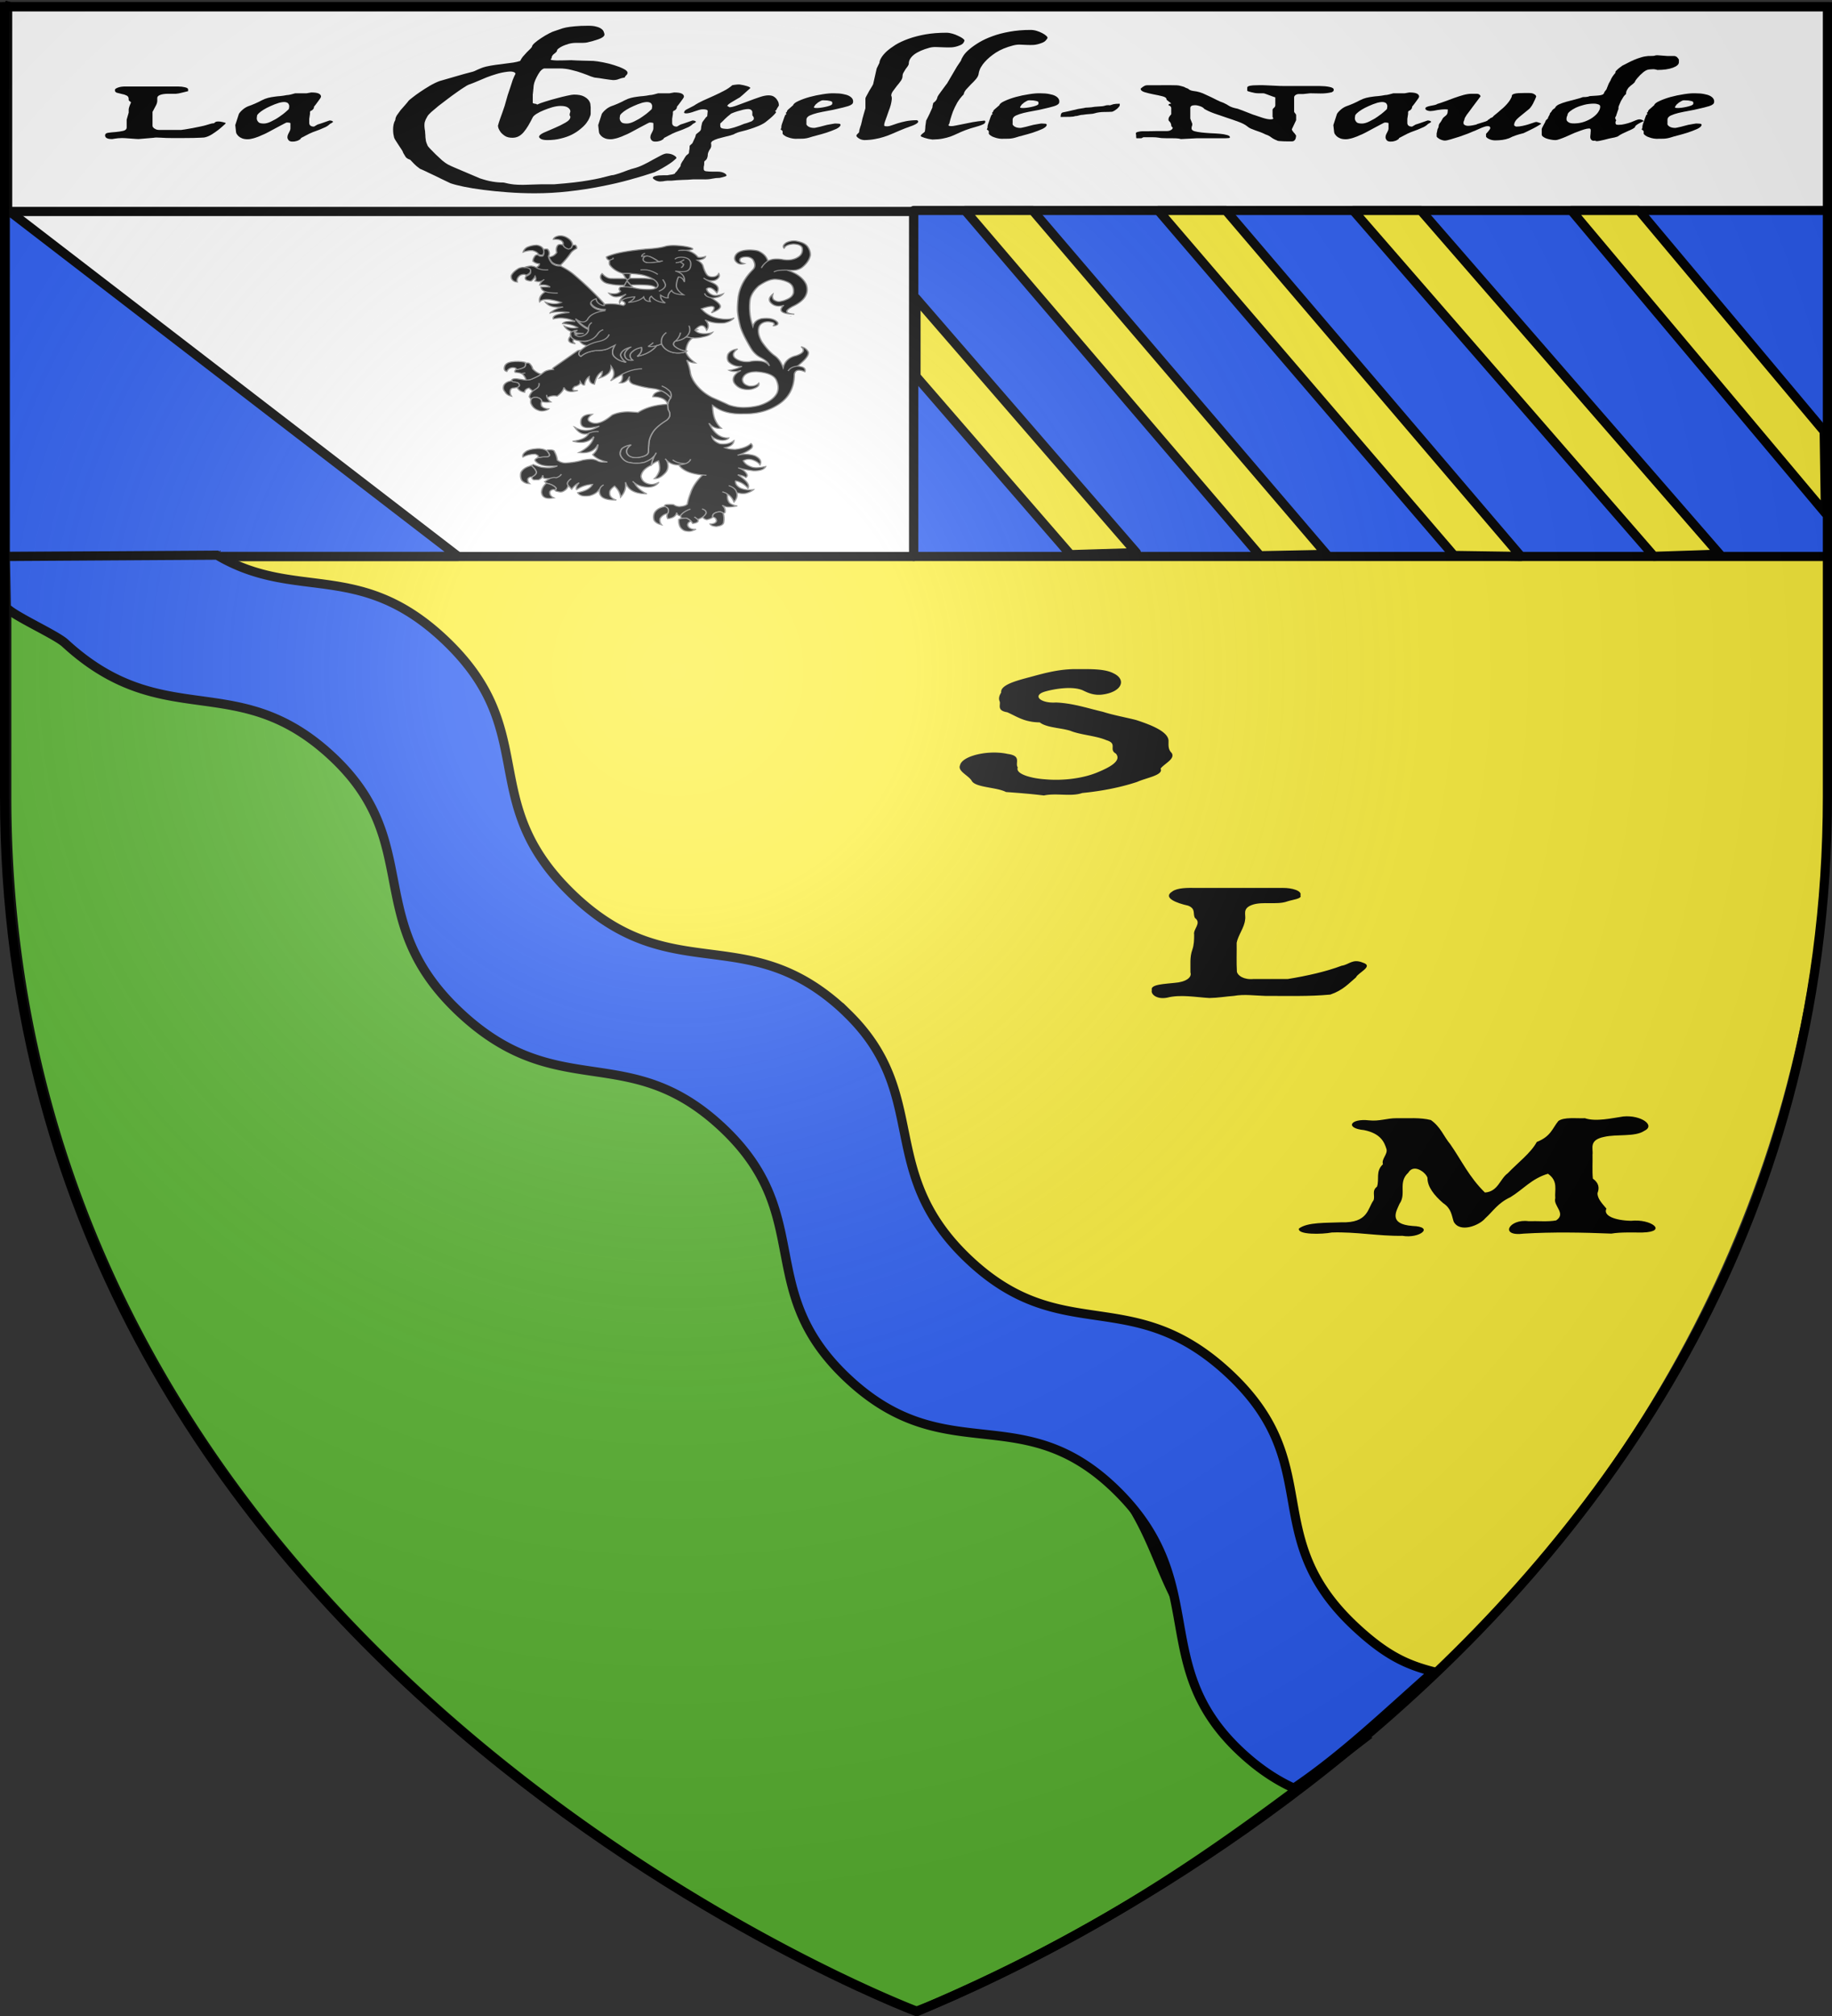 <svg xmlns="http://www.w3.org/2000/svg" xmlns:xlink="http://www.w3.org/1999/xlink" id="svg2" width="600" height="660" version="1.0"><rect width="100%" height="100%" fill="#333333" stroke="none"/><defs id="defs6"><g id="s-5"><g id="c-11"><path id="t-6" d="M0 0v1h.5L0 0z" transform="rotate(18 3.157 -.5)"/><use xlink:href="#t-6" id="use2144-19" width="810" height="540" x="0" y="0" transform="scale(-1 1)"/></g><g id="a-3"><use xlink:href="#c-11" id="use2147-4" width="810" height="540" x="0" y="0" transform="rotate(72)"/><use xlink:href="#c-11" id="use2149-7" width="810" height="540" x="0" y="0" transform="rotate(144)"/></g><use xlink:href="#a-3" id="use2151-9" width="810" height="540" x="0" y="0" transform="scale(-1 1)"/></g><g id="s-7"><g id="c-9"><path id="t-9" d="M0 0v1h.5L0 0z" transform="rotate(18 3.157 -.5)"/><use xlink:href="#t-9" id="use2144-2" width="810" height="540" x="0" y="0" transform="scale(-1 1)"/></g><g id="a-37"><use xlink:href="#c-9" id="use2147-9" width="810" height="540" x="0" y="0" transform="rotate(72)"/><use xlink:href="#c-9" id="use2149-9" width="810" height="540" x="0" y="0" transform="rotate(144)"/></g><use xlink:href="#a-37" id="use2151-7" width="810" height="540" x="0" y="0" transform="scale(-1 1)"/></g><g id="s-0"><g id="c-8"><path id="t-40" d="M0 0v1h.5L0 0z" transform="rotate(18 3.157 -.5)"/><use xlink:href="#t-40" id="use2144-4" width="810" height="540" x="0" y="0" transform="scale(-1 1)"/></g><g id="a-6"><use xlink:href="#c-8" id="use2147-46" width="810" height="540" x="0" y="0" transform="rotate(72)"/><use xlink:href="#c-8" id="use2149-4" width="810" height="540" x="0" y="0" transform="rotate(144)"/></g><use xlink:href="#a-6" id="use2151-3" width="810" height="540" x="0" y="0" transform="scale(-1 1)"/></g><g id="s"><g id="c"><path id="t" d="M0 0v1h.5L0 0z" transform="rotate(18 3.157 -.5)"/><use xlink:href="#t" id="use2144" width="810" height="540" x="0" y="0" transform="scale(-1 1)"/></g><g id="a"><use xlink:href="#c" id="use2147" width="810" height="540" x="0" y="0" transform="rotate(72)"/><use xlink:href="#c" id="use2149" width="810" height="540" x="0" y="0" transform="rotate(144)"/></g><use xlink:href="#a" id="use2151" width="810" height="540" x="0" y="0" transform="scale(-1 1)"/></g><g id="s-1"><g id="c-1"><path id="t-8" d="M0 0v1h.5L0 0z" transform="rotate(18 3.157 -.5)"/><use xlink:href="#t-8" id="use2144-5" width="810" height="540" x="0" y="0" transform="scale(-1 1)"/></g><g id="a-2"><use xlink:href="#c-1" id="use2147-0" width="810" height="540" x="0" y="0" transform="rotate(72)"/><use xlink:href="#c-1" id="use2149-1" width="810" height="540" x="0" y="0" transform="rotate(144)"/></g><use xlink:href="#a-2" id="use2151-1" width="810" height="540" x="0" y="0" transform="scale(-1 1)"/></g><g id="s-4"><g id="c-7"><path id="t-4" d="M0 0v1h.5L0 0z" transform="rotate(18 3.157 -.5)"/><use xlink:href="#t-4" id="use2144-1" width="810" height="540" x="0" y="0" transform="scale(-1 1)"/></g><g id="a-8"><use xlink:href="#c-7" id="use2147-08" width="810" height="540" x="0" y="0" transform="rotate(72)"/><use xlink:href="#c-7" id="use2149-8" width="810" height="540" x="0" y="0" transform="rotate(144)"/></g><use xlink:href="#a-8" id="use2151-17" width="810" height="540" x="0" y="0" transform="scale(-1 1)"/></g><g id="s-1-3"><g id="c-1-0"><path id="t-8-4" d="M0 0v1h.5L0 0z" transform="rotate(18 3.157 -.5)"/><use xlink:href="#t-8-4" id="use2144-5-8" width="810" height="540" x="0" y="0" transform="scale(-1 1)"/></g><g id="a-2-5"><use xlink:href="#c-1-0" id="use2147-0-5" width="810" height="540" x="0" y="0" transform="rotate(72)"/><use xlink:href="#c-1-0" id="use2149-1-5" width="810" height="540" x="0" y="0" transform="rotate(144)"/></g><use xlink:href="#a-2-5" id="use2151-1-4" width="810" height="540" x="0" y="0" transform="scale(-1 1)"/></g><g id="s-5-4"><g id="c-11-0"><path id="t-6-6" d="M0 0v1h.5L0 0z" transform="rotate(18 3.157 -.5)"/><use xlink:href="#t-6-6" id="use2144-19-5" width="810" height="540" x="0" y="0" transform="scale(-1 1)"/></g><g id="a-3-3"><use xlink:href="#c-11-0" id="use2147-4-8" width="810" height="540" x="0" y="0" transform="rotate(72)"/><use xlink:href="#c-11-0" id="use2149-7-5" width="810" height="540" x="0" y="0" transform="rotate(144)"/></g><use xlink:href="#a-3-3" id="use2151-9-1" width="810" height="540" x="0" y="0" transform="scale(-1 1)"/></g><g id="s-4-6"><g id="c-7-7"><path id="t-4-1" d="M0 0v1h.5L0 0z" transform="rotate(18 3.157 -.5)"/><use xlink:href="#t-4-1" id="use2144-1-8" width="810" height="540" x="0" y="0" transform="scale(-1 1)"/></g><g id="a-8-4"><use xlink:href="#c-7-7" id="use2147-08-9" width="810" height="540" x="0" y="0" transform="rotate(72)"/><use xlink:href="#c-7-7" id="use2149-8-7" width="810" height="540" x="0" y="0" transform="rotate(144)"/></g><use xlink:href="#a-8-4" id="use2151-17-3" width="810" height="540" x="0" y="0" transform="scale(-1 1)"/></g><radialGradient xlink:href="#linearGradient2893" id="radialGradient3163" cx="221.445" cy="226.331" r="300" fx="221.445" fy="226.331" gradientTransform="matrix(1.353 0 0 1.349 -77.63 -85.747)" gradientUnits="userSpaceOnUse"/><linearGradient id="linearGradient2893"><stop id="stop2895" offset="0" style="stop-color:white;stop-opacity:.314"/><stop id="stop2897" offset=".19" style="stop-color:white;stop-opacity:.251"/><stop id="stop2901" offset=".6" style="stop-color:#6b6b6b;stop-opacity:.125"/><stop id="stop2899" offset="1" style="stop-color:black;stop-opacity:.125"/></linearGradient><style id="style33" type="text/css">.Rand2,.Rand4,.Rand6{stroke:#202020;stroke-width:30}.Rand4,.Rand6{stroke-width:60}.Rand6{stroke-width:90}.Schwarz{fill:#000}.Blau{fill:#00f}.Gold{fill:#ffef00}.Silber{fill:#fff}</style></defs><g id="layer3" style="display:inline"><path id="path5337" d="M1.5 2.188h595.938v258.53c0 104.454-44.66 216.704-151.242 308.826C110.68 485.596 3.914 190.688 1.5 2.188Z" style="fill:#fcef3c;fill-opacity:1;fill-rule:evenodd;stroke:none"/><path id="path2855" d="M2.215 2.187v258.532C2.215 546.17 300.427 658.5 300.427 658.5c63.769-27.157 100.261-54.075 145.77-88.957-14.966-4.04-31.85-10.33-41.88-20.393-30.654-30.757-18.826-45.618-50.296-76.75-31.46-31.124-45.695-18.632-76.707-50.407-31.012-31.775-20.095-46.51-50.42-76.813-30.325-30.302-44.829-18.472-76.707-50.406-31.878-31.934-18.896-44.778-50.358-76.813-31.966-32.548-47.71-21.464-76.676-50.344C-5.813 138.738 35.4 35.633 5.371 5.41a137.416 137.416 0 0 0-3.872-3.75l1.777.528z" style="fill:#5ab532;fill-opacity:1;fill-rule:evenodd;stroke:#000;stroke-width:2.999;stroke-miterlimit:4;stroke-dasharray:none;stroke-opacity:1"/><g id="g25442" transform="translate(-333.64 88.122)"><path id="rect37230" d="M336.379-19.226h296.522V94.066H336.379z" style="display:inline;fill:#fff;fill-opacity:1;fill-rule:nonzero;stroke:#000;stroke-width:3;stroke-linecap:round;stroke-linejoin:round;stroke-miterlimit:4;stroke-dasharray:none;stroke-dashoffset:0;stroke-opacity:1"/><path id="rect37253" d="m335.388-19.216.99-.01L483.64 94.024l-148.251.033z" style="display:inline;fill:#2b5df2;fill-opacity:1;fill-rule:nonzero;stroke:#000;stroke-width:3;stroke-linecap:round;stroke-linejoin:round;stroke-miterlimit:4;stroke-dasharray:none;stroke-dashoffset:0;stroke-opacity:1"/></g><path id="rect25894" d="M2.502 2.189h596.54v67.042H2.502z" style="fill:#fff;fill-opacity:1;fill-rule:evenodd;stroke:#000;stroke-width:3.004;stroke-linecap:round;stroke-linejoin:round"/><g id="text37218" aria-label="S" style="font-size:96.885px;line-height:1.25;font-family:Trattatello;-inkscape-font-specification:Trattatello;letter-spacing:0;word-spacing:0;stroke-width:4.844" transform="scale(1.517 .659)"><path id="path244" d="M216.147 344.044c-.224-3.797 3.36-5.94 6.178-7.654 3.182-1.989 6.562-4.216 10.486-3.973 2.69-.029 5.823-.18 7.677 2.183 2.705 3.072 1.751 9.001-2.3 10.388-1.925.705-3.325-.801-4.456-2.083-2.184-2.098-5.89-.807-8.09.63-2.934 1.97-.971 5.979 2.35 5.45 3.763.393 6.827 2.881 10.075 4.602 2.234 1.657 4.807 2.708 7.194 4.093 3.418 2.552 7.12 5.982 7.017 10.615.007 1.953-.12 3.948.685 5.783.804 2.95-1.545 5.179-2.398 7.739.707 3.293-3.165 4.598-5.03 6.6a30.609 30.609 0 0 1-11.888 5.535c-2.378 1.95-5.574-.117-8.278 1.229-2.643-.76-5.435-1.26-8.18-1.72-2.04-2.473-6.661-2.153-7.418-5.631-.694-2.62-3.088-4.747-2.504-7.66.43-4.69 6.111-7.766 10.306-5.618 3.112.965 1.482 4.553 2.159 6.695-.59 3.292 2.99 5.449 5.813 5.882 4.225.902 8.658-.634 11.654-3.687 2.393-2.295 5.023-5.53 3.714-9.061-1.645-2.11.488-4.944-2.066-6.68-2.172-2.204-5.585-2.584-7.78-4.668-2.072-1.495-5.163-1.52-6.588-4.166-3.347-.083-4.946-2.927-7-5.014-2.318-.856-1.431-3.486-1.647-5.353-.303-1.487-.094-3.02.315-4.456z" style="stroke-width:4.844"/></g><g id="text37222" aria-label="L" style="font-size:96.885px;line-height:1.25;font-family:Trattatello;-inkscape-font-specification:Trattatello;letter-spacing:0;word-spacing:0;stroke-width:4.844" transform="scale(1.517 .659)"><path id="path247" d="M276.968 441.11c1.972-.07 4.185 1.465 3.778 3.638.46 1.78-1.718 2.175-2.842 3.067-2.188 1.842-5.402-.128-7.608 1.741-2.186 1.84-1.243 4.893-1.49 7.375-.15 3.869-1.497 7.59-1.817 11.422.035 4.815-.072 9.636.054 14.447.188 1.854 1.477 4.029 3.61 3.555h7.38c4.175-1.565 8.23-3.665 11.62-6.595 1.642-.564 2.352-3.623 4.56-1.544 2.5 1.78-1.071 5.027-1.459 7.324-1.552 2.998-2.806 6.407-5.54 8.547-4.57 1.003-9.319.642-13.976.672-2.311-.136-4.617-.946-6.848-.016-1.765.309-3.507 1-5.287 1.058-3.006-.404-6.253-1.884-9.132-.17-2.305 1.012-3.579-1.846-3.294-3.738-.437-2.942 2.933-3.076 4.923-3.625 2.489-.41 3.771-2.79 3.41-5.164.033-3.77-.178-7.552.404-11.292.377-2.495.397-5.007.395-7.523-.259-2.725 1.676-5.701.193-8.205-.552-2.032.268-4.56-1.495-6.17-2.567-1.293-5.542-3.983-3.415-7.043 1.1-1.883 3.341-1.84 5.233-1.762h18.643z" style="stroke-width:4.844"/></g><g id="text37226" aria-label="M" style="font-size:96.885px;line-height:1.25;font-family:Trattatello;-inkscape-font-specification:Trattatello;letter-spacing:0;word-spacing:0;stroke-width:4.844" transform="scale(1.517 .659)"><path id="path250" d="M350.5 554.641c3.718-.784 7.034 4.378 4.48 7.17-2.017 3.088-5.878 1.494-8.67 2.979-3.366 1.603-2.318 5.771-2.496 8.795.044 3.979-.091 7.964.073 11.938 1.326 2.198 1.433 4.667 1.015 7.146-.077 2.724 1.014 5.276 1.916 7.756-.769 3.49 1.817 5.893 5.328 6.05 4.32-1.092 8.053 5.462 2.466 5.813-2.266.054-4.636-.256-6.737.546-6.284-.586-12.607-.844-18.884.011-5.396 1.622-3.203-7.516 1.032-6.176 1.969-.173 4.122.4 5.944-.388 2.253-3.46-.712-7.31-.194-11.042-.172-4.077.694-8.47-1.574-12.138-3.522 2.392-5.44 7.94-8.115 11.65-2.76 2.983-3.702 6.919-5.425 10.489-1.295 3.59-5.5 7.397-6.814 1.668-.463-3.163-.478-6.463-2.293-9.25-1.95-3.894-3.4-8.132-3.367-12.522-.299-2.532-2.93-7.29-4.142-2.573-2.301 4.896-.341 10.387-1.89 15.451-.686 3.645-2.498 10.077 2.798 11.028 4.874.384 1.51 6.395-2.193 4.893-5.146.221-10.068-2.087-15.234-1.647-2.07.934-7.458 1.22-7.097-1.962 1.883-3.28 5.966-2.742 9.156-3.1 5.835.419 5.656-6.867 6.951-10.924.383-2.268-.437-4.723.751-6.782.559-3.706-.37-7.612 1.284-11.142-.382-2.57 1.033-4.873.775-7.437-.47-3.563-1.262-7.825-4.844-9.518-4.182-.9-3.026-5.925 1.076-4.844 2.27.539 3.814-1.08 5.876-1.066 2.524.105 5.173-.448 7.46.905 2.126 3.417 2.757 8.071 4.19 12.011 2.437 8.01 4.065 16.328 7.484 23.998 2.843-.444 3.227-6.76 4.93-9.568 2.132-5.16 5.014-10.108 6.26-15.538 3.1-2.836 3.356-6.79 4.675-10.451 1.258-2.015 3.764-1.186 5.716-1.357 2.388 1.853 5.869-.054 8.332-.872z" style="stroke-width:4.844"/></g><g id="text37260" aria-label="La Chapelle-Naude" style="font-size:50.018px;line-height:1.25;font-family:Trattatello;-inkscape-font-specification:Trattatello;letter-spacing:0;word-spacing:0;stroke-width:2.501" transform="scale(1.642 .609)"><path id="path240" d="M35.571 46.504q.7 0 1.3.4.65.4.65 1.15v.95q-.55.401-1.05.701l-.8.5q-.4.2-.55.2h-1.5q-1.051 0-1.651.6-.6.6-.6 1.651v1.5q0 1.351-.35 2.952-.3 1.6-.6 3.051v7.502q0 .15.05.55.1.351.25.751.2.35.45.65.25.25.65.25h4.301q.15 0 .8-.3.7-.3 1.501-.7.8-.4 1.55-.85.8-.45 1.151-.75.4-.35.8-.65.4-.35.75-.35.3-.701.4-.801.15-.15.55-.15.301 0 .851.35.55.3.55.6 0 .15-.45 1.2-.4 1.001-1 2.301-.6 1.25-1.3 2.451-.7 1.15-1.301 1.55-.15.201-.9.251-.7.1-1.5.15-.901.05-2.052.05H34.171q-1.05 0-2.101-.2-1.05-.2-1.4.05l-.651.15-2.4.55q-.15 0-.651-.1-.45-.05-1-.2-.55-.1-1.05-.2-.451-.05-.601-.05-.4 0-.75.1t-.6.2q-.3.15-.6.25-.55 0-.851-.25-.25-.25-.4-.6-.1-.35-.15-.7v-.55q0-1.05.65-1.301.7-.25 1.5-.4.8-.2 1.451-.6.7-.45.7-1.851V64.31l.4-3.75v-1.802q0-.2.05-.75.05-.6.15-1.25.1-.75.25-1.6 0-.401-.25-.751-.2-.35-.2-.65v-.55q0-1.401-.45-1.901-.4-.55-.95-.8-.5-.3-.95-.65-.4-.35-.4-1.401 0-.5.2-.85.25-.4.55-.65.3-.25.6-.35.3-.101.45-.101z" style="stroke-width:2.501"/><path id="path242" d="M62.08 49.705q1.051 0 1.501.6.45.6.45 1.651 0 .2-.15.9-.15.65-.4 1.5-.2.801-.45 1.651t-.4 1.351q0 .4-.05.85-.05.4-.35 1.1-.4.3-.4 1.001v.95l-.15 2.651V66.411q.05.35.1.75.1.35.3.65.2.25.55.25l.7-1.1q.3-.25.7-.6.4-.4.8-.75.45-.4.9-.85.301 0 .501.25t.2.55l-.2.4q-.2.4-.4.6-.35 1-.9 1.75-.55.701-1.2 1.401l-1.351 1.35q-.65.701-1.25 1.601l-1.101 1.551q0 .45-.3.9-.25.5-.65.75-.35.3-.8.25-.4 0-.651-.55-.3-.9-.3-1.75 0-.9.15-1.7.15-.851.3-1.601t.15-1.45v-2.801q0-.25-.35-.35-.2-.051-.35-.051-.15 0-.75.9-.6.85-1.4 2.001-.751 1.1-1.551 2.25-.8 1.151-1.3 1.651-.151.2-.501.6-.3.35-.7.701-.35.35-.8.6-.45.3-.801.3-.7 0-1.15-.5-.45-.5-.7-1.15-.25-.7-.4-1.35-.1-.701-.1-1.001l-.15-3.601.7-5.853q0-.15.15-.7.15-.55.4-1.2.25-.65.55-1.25.35-.651.7-1.051 1.45-1.35 2.801-3.301.65-.9 1.25-1.3t1.2-.601q.601-.25 1.201-.35.6-.15 1.35-.55.301 0 .751-.3.5-.35.9-.65h2.251zm-6.402 5.552q-.9.75-1.7 1.75-.8.951-1.4 1.952-.601 1-.951 1.9-.35.85-.35 1.35 0 .25-.05.951-.05.65.05 1.4.1.7.35 1.301.3.55 1 .55.65 0 1.5-1.15.901-1.15 1.651-2.601.8-1.45 1.3-2.701.551-1.25.551-1.5 0-.2.05-.951.05-.8-.1-1.5-.1-.75-.55-1.05-.4-.351-1.35.3z" style="stroke-width:2.501"/><path id="path245" d="M117.418 13.842q.95 0 1.55.5.65.45 1 1.2.35.701.45 1.551.151.85.151 1.601-.1 1.35-1.2 2.4-1.1 1.051-2.401 1.801-.2.1-.8.15h-1.301q-.7 0-1.4.5-.65.5-1.201 1.151-.5.65-.85 1.35-.3.65-.3 1.001 0 .75-.55 1.8-.55 1.051-.55 2.502-.351.65 0 .9.4.2 1.05.25.7 0 1.5-.05.8-.1 1.35-.1.4 0 1.101.15.7.1 1.1.1l2.251.15q.75.15 1.9.75 1.151.6 2.202 1.5 1.1.901 1.9 2.002.8 1.05.8 2.15 0 .7-.3 1.4-.25.701-.25 1.101-.7.3-1.2.85-.45.55-1.15.55-.15 0-.65-.2t-1.051-.4q-.55-.25-1.05-.45-.45-.2-.6-.2-.35 0-1.101-.75-.7-.8-1.7-1.75-.951-.95-2.151-1.701-1.15-.8-2.401-.8h-3.051q-.4.35-.8 1.65-.35 1.3-.65 2.901-.301 1.55-.501 3.151-.15 1.55-.15 2.451 0 .55-.05 1.25 0 .7-.05 1.351 0 .6-.05 1.15v4.552q0 .35.4.5.45.1.45.5.55-.75 1.65-1.65 1.101-.95 2.252-1.75 1.15-.851 2.1-1.401 1-.6 1.35-.6 1.301 0 2.002 1 .7 1 1 2.25.3 1.201.3 2.302.05 1.1.05 1.25v3.451q0 .85-.25 2.251-.2 1.35-.65 2.951-.45 1.55-1.2 3.151-.701 1.6-1.651 2.901-.95 1.3-2.201 2.101-1.2.85-2.701.85-.55 0-.9-.25t-.5-.6q-.2-.35-.25-.85 0-1.1.95-2.301 1-1.2 2.15-2.5 1.2-1.351 2.151-2.852 1-1.5 1-3.151 0-.35-.1-.55-.05-.2-.05-.6 0-.3.05-.85.1-.551.1-.951 0-1.05-.45-1.95-.45-.951-1.5-.951-.7 0-1.6.65-.851.65-1.701 1.6-.85.901-1.5 2.001-.601 1.05-.751 1.851-.45 2.45-.9 4.502-.45 2-.9 3.45-.451 1.451-1.001 2.252-.55.8-1.25.8-.901 0-1.451-.9-.55-.95-.9-2.101-.3-1.15-.45-2.15-.1-1.051-.1-1.251.15-1.6.4-3.502.25-1.9.5-3.75.25-1.902.45-3.552.2-1.7.3-2.851l.3-2.851q.25-1.901.5-4.002.25-2.15.5-4.151.3-2.051.55-3.301 0-.7-.45-1.05-.4-.35-1.25-.05-1.15.4-2.15 1.25-1.001.8-1.952 1.8-.9 1-1.8 2.051-.85 1-1.75 1.85-.25.25-.901 1.401-.65 1.1-1.5 2.751-.851 1.6-1.801 3.551-.95 1.901-1.801 3.702-.8 1.8-1.45 3.301-.6 1.5-.75 2.25-.2.951-.35 1.751l-.201 1.501q-.05.75-.05 1.6 0 .85.05 1.951.1 1.25.1 2.351.05 1.1.05 2.15.05 1.051.1 2.052.1 1.05.3 2.2 0 .4.5 1.801.5 1.45 1.15 3.151.651 1.7 1.301 3.251.7 1.551 1.1 2.101.5.75 1.301 1.65.8.951 1.7 1.951.901 1 1.751 2.001.9 1 1.651 1.9 1.45 1.301 2.5 1.752 1.051.5 2.102.5.2 0 .45.2t.65.4q.45.25 1.1.45.7.2 1.801.2.15 0 .7-.05.55-.05 1.15-.1.651-.05 1.201-.1t.7-.05h2.501q2.351-.5 3.952-1 1.6-.5 2.85-1.1 1.251-.55 2.302-1.201 1.05-.65 2.3-1.55.35 0 .9-.5.601-.451 1.201-1.051l1.2-1.2q.6-.6 1.001-.851 1.1-.75 2.1-2.1 1.001-1.301 1.852-2.652.9-1.3 1.6-2.3.7-1 1.15-1.05.55.05.9.35.401.35.601.75.25.4.35.75.1.4.1.55 0 .2-.4 1.1-.35.9-1 2.051-.65 1.15-1.45 2.4-.801 1.251-1.601 2.202-2.151 1.95-4.852 3.951-2.651 2-5.752 3.601-3.051 1.651-6.403 2.651-3.35 1.05-6.802 1.05-2.751 0-5.402-.55-2.6-.5-4.852-1.3-2.2-.75-3.901-1.7-1.7-.95-2.651-1.851-.9-1.1-1.6-2.05-.7-.901-1.401-1.852-.7-.9-1.45-1.85-.701-.95-1.651-2.051-.75-1.45-1.15-2.6-.4-1.101-.801-2.252-.65-.55-.9-1.5l-.5-2.251q0-.35-.25-1.45-.25-1.101-.6-2.452-.3-1.3-.601-2.5-.3-1.2-.35-1.801-.05-.8-.15-1.95-.05-1.201-.05-2.452 0-1.3.1-2.6.1-1.301.35-2.451 0-1.1.3-2.451.35-1.4.75-2.801.45-1.45.9-2.751.45-1.35.7-2.301.1-.35.751-1.7.65-1.401 1.55-3.052.901-1.65 1.901-3.251 1.05-1.65 1.951-2.551 1.9-1.45 3.401-2.651 1.5-1.2 2.951-2.2.35-.2.65-.551.3-.35.6-.75l.701-.8q.4-.45 1-.85.9-.551 1.851-.901.95-.35 1.85-.65.901-.3 1.701-.6.8-.35 1.4-.901.151-.95.501-2.2.4-1.251.8-2.402.45-1.15.75-2 .3-.9.3-1.05 0-.751.551-2.051.55-1.3 1.3-2.601.75-1.35 1.501-2.401.75-1.05 1.1-1.3.6-.5 1.1-1.001.501-.55 1.201-.95.75-.4 1.8-.65 1.101-.3 2.752-.3z" style="stroke-width:2.501"/><path id="path248" d="M134.47 49.705q1.05 0 1.5.6.45.6.45 1.651 0 .2-.15.9-.15.65-.4 1.5-.2.801-.45 1.651t-.4 1.351q0 .4-.05.85-.05.4-.35 1.1-.4.3-.4 1.001v.95l-.15 2.651V66.411q.05.35.1.75.1.35.3.65.2.25.55.25l.7-1.1q.3-.25.7-.6.401-.4.801-.75.45-.4.9-.85.3 0 .5.25t.2.55l-.2.4q-.2.4-.4.6-.35 1-.9 1.75-.55.701-1.2 1.401l-1.35 1.35q-.651.701-1.251 1.601l-1.1 1.551q0 .45-.3.9-.25.5-.651.75-.35.3-.8.25-.4 0-.65-.55-.3-.9-.3-1.75 0-.9.15-1.7.15-.851.3-1.601t.15-1.45v-2.801q0-.25-.35-.35-.2-.051-.35-.051-.15 0-.75.9-.601.85-1.401 2.001-.75 1.1-1.551 2.25-.8 1.151-1.3 1.651-.15.2-.5.6-.3.35-.7.701-.351.35-.801.6-.45.3-.8.3-.7 0-1.15-.5-.451-.5-.701-1.15-.25-.7-.4-1.35-.1-.701-.1-1.001l-.15-3.601.7-5.853q0-.15.15-.7.15-.55.4-1.2.25-.65.55-1.25.35-.651.7-1.051 1.451-1.35 2.802-3.301.65-.9 1.25-1.3t1.2-.601q.6-.25 1.2-.35.601-.15 1.351-.55.3 0 .75-.3.5-.35.901-.65h2.25zm-6.402 5.552q-.9.75-1.7 1.75-.801.951-1.401 1.952-.6 1-.95 1.9-.35.85-.35 1.35 0 .25-.05.951-.05.65.05 1.4.1.7.35 1.301.3.55 1 .55.65 0 1.5-1.15.9-1.15 1.65-2.601.801-1.45 1.301-2.701.55-1.25.55-1.5 0-.2.05-.951.05-.8-.1-1.5-.1-.75-.55-1.05-.4-.351-1.35.3z" style="stroke-width:2.501"/><path id="path251" d="M147.41 45.404q.15 0 .5.2.401.15.751.45.4.25.7.6.3.35.3.7-.45 1.1-.85 2.051l-.7 1.7q-.35.801-.55 1.251-.15.2-.55.85-.4.6-.85 1.35-.45.701-.801 1.401-.3.7-.3 1l.45.701q.5 0 1.5-1 1.051-1 2.201-2.201 1.15-1.2 2.251-2.2 1.1-1.001 1.8-1.001.751 0 1.151.8.4.75.6 1.7.25.951.3 1.801.05.85.05 1 0 .3-.25 1.201-.2.85-.3 1.55-.2.15-.2.35 0 .15.05.25.05.15.15.251-.05.55-.45 1.6-.35 1-.8 2.001-.45 1-.85 1.85-.4.801-.55.951-.55.85-1.201 1.5-.6.651-1.3 1.251-.7.65-1.701 1.3-1 .601-1.65 1.651-.751.7-1.601 1.2-.8.501-1.5 1.051-.701.6-1.101 1.3-.4.75-.25 1.851v1q-.05.7-.15 1.151-.1.5-.25 1-.1.55-.2 1.2-.1.651-.1 1.752-.05.9-.15 1.4-.05.5-.2.8-.1.3-.2.5t-.15.5v1.051q0 .7-.1 1.75v1.101q0 1.05.5 1.2.55.2 1.3.2h.95q.75 0 1.25.65.55.701.55 1.451 0 .3-.4.6-.35.3-.95.65-.75 0-1.55.451-.75.45-1.8.35h-1.952q-1.05.25-2.15.3-1.1.1-2.151.4-.55-.05-.8 0-.3.05-.5.15-.25.1-.45.2-.25.1-.601.1-.3-.05-.55-.3-.3-.25-.45-.6-.2-.3-.3-.6-.1-.3-.1-.45.05-.6.4-.9.3-.25.75-.4.45-.1.95-.1h.8q.2-.15.5-.25.25-.05.5-.2.2-.1.401-.301.15-.15.15-.5.15-.35.35-.95.15-.6.3-1.15.15-.551.3-1.051.1-.45.15-.6v-.45q0-.2.15-1.051.15-.8.4-1.7.2-1.051.55-2.352.1-.3.25-.55l.201-.5q.1-.2.1-.35 0-.35.05-1.2.1-.8.1-2.701l.55-1.4.55-3.202.15-1.4q0-.15.15-.45.15-.35.35-.751.2-.4.35-.85.15-.45.15-.85.05-.7.05-1.301.05-.6.101-1.15.05-.55.1-1.151.15-.7.35-1.35l.3-1.1q.15-.551.35-.901l.1-2.801q0-.95-.95-.95-.4 0-.8.35-.35.35-.85.75-1.1 1.1-1.701 1.1-.25-.05-.3-.1l-.1-.2q-.05-.1 0-.25 0-1 .65-1.8.65-.85 1.3-1.801.75-1.4 1.801-2.701 1.05-1.3 2.15-2.601 1.101-1.35 2.052-2.701 1-1.4 1.65-3.001.25-.1.45-.2.5-.2.9-.2zm1.851 13.204q-.4 0-1 .35-.55.35-1.15.85-.55.451-.95.901-.4.4-.4.55-.701 1.45-1.151 2.651-.4 1.15-.95 2.501v1.4q0 .4.15.901.2.5 1.25.6.3 0 .85-.4.6-.4 1.15-.95.65-.6 1.351-1.4.4-.25.75-.6.35-.401.8-.801.3-.65.35-.85.05-.25.05-.95 0-.15-.05-.351l-.1-.5q-.1-.25-.15-.55v-1.5q0-.401-.05-.751-.05-.4-.25-.7-.15-.35-.5-.4z" style="stroke-width:2.501"/><path id="path253" d="M166.403 50.155q1.05 0 1.75.4.75.35 1.2 1 .451.651.651 1.501.2.85.15 1.801 0 1.35-1 2.2-1 .801-2.051 1.401-.95.65-2.05 1.15-1.051.501-2.001 1.101-.9.6-1.551 1.4-.6.801-.65 2.051v2.101q-.1.85.35 1.7.45.801 1.15.801.05.05.4-.15.35-.2.75-.45.45-.3.851-.6.45-.3.65-.45.75-.35 1.15-.55.45-.25.65-.15.351 0 .601.1t.25.75q-.1 1.1-.95 2.15-.85 1-1.85 1.901-1.001.85-1.952 1.5-.95.65-1.25.95-.85.751-1.6.801-.7.05-1.451.05-.45-.05-.95-.4-.45-.35-.85-.8-.35-.5-.55-1-.201-.5-.151-.85v-.851q0-.35-.2-.75-.1-.2-.2-.35l.15-1.001v-.8q0-.2.1-1.05.1-.901.25-1.901.15-1.05.25-1.951.15-.95.2-1.25.2-.15.2-.3t-.05-.3q-.05-.15-.05-.35 0-.25.2-.551 0-.6.25-1.25l.3-.7.7-1.651q.1-1.1 1.051-2.251.95-1.2 2.201-2.15 1.3-.951 2.651-1.501 1.35-.6 2.3-.5zm-2.251 3.752q-.25 0-.5.4-.25.35-.5.8-.25.55-.5 1.15-.05.25-.15.6-.1.3-.15.601-.05.25.05.45.1.15.4.15.25.05.75-.1.5-.15 1-.45.55-.3.95-.7.45-.45.5-.95v-.85q0-.251-.15-.451t-.35-.3q-.2-.15-.5-.25z" style="stroke-width:2.501"/><path id="path255" d="M188.771 17.594q.55 0 1.2.5.65.5 1.15 1.2.551.65.901 1.35.35.7.35 1.151 0 .3-.2 1.2-.2.85-.75 1.401-.8.9-1.6 1.05-.75.1-1.501 0-.75-.1-1.5-.15-.751-.1-1.401.35-2 1.451-3.101 3.702-1.05 2.25-1.05 4.802 0 .6-.2 1.4-.2.75-.451 1.65-.2.851-.4 1.801t-.2 1.951q0 1.2-.35 2.55-.35 1.351-.8 2.752-.4 1.35-.75 2.7-.351 1.301-.351 2.452.15.8.1 2.15-.05 1.301-.2 2.852-.15 1.55-.4 3.2-.2 1.651-.4 3.102-.2 1.45-.35 2.6-.15 1.151-.15 1.651v.4q-.05.15.05.3.1.25.55.25.35 0 .85-.5t1.2-1.1q.7-.6 1.601-1.1.95-.55 2.15-.6.25 0 .35.5.101.5-.2 1.15-.4.85-1.45 1.8-1 .951-2 2.102-.85.95-1.601 1.85-.75.9-1.6 1.6-.8.701-1.751 1.151-.95.5-2.15.55-.401-.1-.701-.4-.25-.3-.45-.7-.2-.35-.3-.7-.1-.35-.1-.55 0-.45.25-1.05.3-.651.3-1.051 0-.2.05-1.05.1-.85.2-1.801.15-.95.2-1.8.1-.851.1-1.051 0-.2.1-1.3.1-1.151.25-2.402.15-1.45.35-3.25v-5.303q0-.35.25-1.5.25-1.2.5-2.501.3-1.35.55-2.451.25-1.1.25-1.3l.7-8.353.551-3.052q0-1.05.35-2.65.35-1.601 1.05-3.402.75-1.8 1.801-3.601 1.1-1.8 2.601-3.251 1.5-1.45 3.351-2.351 1.901-.9 4.202-.9zm16.806-1.501q.6 0 1.2.5t1.1 1.2q.501.7.801 1.451.3.7.25 1.15 0 .3-.3 1.201-.25.9-.8 1.45-.9.95-1.65 1.1-.7.101-1.401 0-.65-.1-1.3-.15-.6-.1-1.351.401-2.1 1.45-3.501 3.901-1.35 2.401-2.201 5.002-.4 1.15-.8 2.951-.35 1.751-.45 3.752-.1 1.25-.55 2.65-.451 1.401-1.001 2.802-.5 1.4-.95 2.75-.4 1.351-.45 2.502-.751 2.05-1.301 4.501-.5 2.451-.85 4.752-.3 2.25-.5 4.101t-.25 2.601l-.15.45q0 .2.05.35.1.35.5.35.35 0 .95-.35.65-.35 1.5-.8.85-.5 1.85-1 1.051-.5 2.252-.8.25-.1.25.5.05.55-.25 1.2-.55.85-1.6 1.6-1.001.701-2.152 1.852-.9.95-1.6 1.85-.65.85-1.35 1.55-.701.651-1.551 1.101-.85.45-2.051.5-.35-.1-.8-.35-.4-.25-.75-.55-.35-.3-.6-.6-.2-.35-.2-.55.1-.55.4-1.2.35-.651.45-1.051 0-.2.05-1.05.05-.9.05-1.851.05-1 .1-1.85.05-.901.05-1.101.05-.2.25-1.3.2-1.151.45-2.452l.55-3.3q0-.451.05-1.151.1-.7.1-1.1 0-.2.1-.35.1-.15.2-.451.15-.3.3-.85t.25-1.55q0-.351.3-1.551.35-1.25.7-2.601.4-1.4.7-2.551.351-1.15.351-1.35l1.85-8.504.801-3.201q.1-1.05.5-2.701.4-1.65 1.2-3.451.8-1.85 1.951-3.702 1.15-1.85 2.651-3.3 1.5-1.501 3.401-2.402 1.901-.95 4.202-.95z" style="stroke-width:2.501"/><path id="path257" d="M207.53 50.155q1.051 0 1.752.4.75.35 1.2 1 .45.651.65 1.501.2.85.15 1.801 0 1.35-1 2.2-1 .801-2.05 1.401-.951.65-2.052 1.15-1.05.501-2 1.101-.9.6-1.55 1.4-.601.801-.651 2.051v2.101q-.1.85.35 1.7.45.801 1.15.801.05.05.4-.15.35-.2.75-.45.451-.3.851-.6.45-.3.65-.45.75-.35 1.15-.55.451-.25.651-.15.35 0 .6.1t.25.75q-.1 1.1-.95 2.15-.85 1-1.85 1.901-1.001.85-1.951 1.5-.95.65-1.25.95-.851.751-1.601.801-.7.05-1.45.05-.451-.05-.951-.4-.45-.35-.85-.8-.35-.5-.55-1-.2-.5-.15-.85v-.851q0-.35-.2-.75-.1-.2-.201-.35l.15-1.001v-.8q0-.2.1-1.05.1-.901.25-1.901.15-1.05.25-1.951.15-.95.2-1.25.2-.15.2-.3t-.05-.3q-.05-.15-.05-.35 0-.25.2-.551 0-.6.25-1.25l.3-.7.701-1.651q.1-1.1 1.05-2.251.95-1.2 2.201-2.15 1.3-.951 2.651-1.501 1.35-.6 2.3-.5zm-2.25 3.752q-.25 0-.5.4-.25.35-.5.8-.25.55-.5 1.15-.05.25-.15.6-.1.3-.15.601-.05.25.05.45.1.15.4.15.25.05.75-.1.5-.15 1-.45.55-.3.95-.7.45-.45.5-.95v-.85q0-.251-.15-.451t-.35-.3q-.2-.15-.5-.25z" style="stroke-width:2.501"/><path id="path259" d="M219.595 57.158q.4 0 .8-.35.4-.4 1.001-.2.35-.35.7-.6.4-.25 1.25-.25v.85q0 .15-.1.6-.1.4-.3.95-.2.5-.5 1.05-.25.5-.6.85-.35 0-.75.101-.35.05-1.1.05-.3 0-.8.2-.45.15-.851.5-.3.3-1 .4-.65.1-1.35.4-.401 0-.801.35t-.75.35q-.3.35-1.05.4-.701.051-1.451.051h-.4q0-.35.05-1.2t.35-1.2q1.15-.601 2.1-1.251.95-.7 2.101-1.1.3-.3.9-.3.6-.05 1.301-.401z" style="stroke-width:2.501"/><path id="path261" d="M233.614 45.804q.65 0 1.1.05.45.05.85.4.65.4.8.75.2.3.601.65.35 1 1.05 1.25.7.201 1.3.701.601.5 1.151 1.25.6.7 1.2 1.501.6.8 1.151 1.55.55.751 1.1 1.251.75.85 1.251 1.8.55.901 1.7 1.501.3.25 1.151 1.15.85.901 1.85 1.951 1.051 1 2.001 1.801.95.8 1.5.8.351 0 .451-.15.15-.15.15-.35 0-.25-.1-.45-.05-.25-.05-.4v-3.751q0-.45.25-1.05.3-.601.3-1.451v-4.202q-.2-.15-.55-.5l-.7-.7q-.35-.4-.7-.7-.3-.3-.45-.3h-.95q-.301 0-.701-.15-.4-.2-.75-.45-.35-.251-.6-.451-.2-.25-.2-.35v-1.55q0-.5.2-.801.25-.3.6-.4.35-.15.75-.15.4-.05.7-.05h.95q.35 0 .9.1.601.05 1.201.15.65.05 1.2.15.6.05 1.051.05h6.953q1 0 1.85.45.9.45.9 1.5 0 .4-.05.7-.05.251-.35.701-1.15.7-2.25.65-1.05-.1-2.051-.1l-1.4.4h-.851q-.4 0-.7.6-.25.55-.25 1.201V60.008q0 .301.2.901.2.6.2.9v2.802l-.85 4.851q0 .3.1.8.15.5.3 1.051.2.5.3 1 .15.45.15.75 0 .2-.05.7 0 .501-.1 1.001-.05.5-.25.85-.15.4-.45.4h-.7q-.45 0-.951-.05-.5-.05-.9-.15-.35-.1-.35-.25-.7-.7-1.201-1.7-.45-1-1.15-1.6-.55-.75-1.05-1.251-.501-.5-1.001-.95-.45-.45-.9-.95-.4-.501-.7-1.201-.55-1.25-1.701-2.401-1.15-1.15-2.451-2.3l-2.501-2.302q-1.2-1.2-1.95-2.45 0-.15-.15-.45-.15-.35-.401-.651-.25-.3-.6-.55-.3-.25-.65-.25-.95 0-.95 1.5v5.702l.4 2.801q0 1-.1 1.4-.05.35-.05 1.101 0 .95.55 1.45.6.45 1.45.701.85.25 1.8.4 1.001.1 1.851.3.85.2 1.4.65.601.4.601 1.2 0 .401-.25.451-.25.1-.6.1h-5.702l-3.201.45q-.4-.35-1-.4-.601-.05-.951-.05h-.95q-1.05 0-1.551-.3-.5-.25-1.25-.25h-1.801l-.4.55h-1q0-.2-.05-.65v-.95q-.05-.55-.05-1.15 0-.401.45-.701.45-.3.8-.3h1.4l.1-.05h.3q.3-.05.95-.05h2.102q.35 0 .6-.2.25-.25.4-.55.15-.3.2-.6.05-.35.05-.501-.1-.2-.15-.4-.15-.3-.15-.7 0-.75-.1-1.2-.05-.501-.2-.851-.1-.35-.2-.6-.05-.3-.05-.7 0-.35.05-.85.1-.501.2-.901l.3-1v-3.352q0-.3-.1-.7-.05-.4-.45-.8 0-.6.25-.75.15-.1.3-.1-.05-.2-.2-.55-.15-.351-.35-.701-.15-.35-.3-.65-.1-.3-.1-.45 0-1.05-.8-1.601-.801-.55-1.801-1.05-.95-.5-1.751-1.15-.8-.651-.8-1.902.2-.5.4-.9.2-.35.4-.65.25-.3.6-.3z" style="stroke-width:2.501"/><path id="path263" d="M281.105 49.705q1.05 0 1.5.6.45.6.45 1.651 0 .2-.15.9-.15.65-.4 1.5-.2.801-.45 1.651t-.4 1.351q0 .4-.05.85-.05.4-.35 1.1-.4.3-.4 1.001v.95l-.15 2.651V66.411q.05.35.1.75.1.35.3.65.2.25.55.25l.7-1.1q.3-.25.7-.6.401-.4.801-.75.45-.4.9-.85.3 0 .5.25t.2.55l-.2.4q-.2.4-.4.6-.35 1-.9 1.75-.55.701-1.2 1.401l-1.35 1.35q-.65.701-1.251 1.601l-1.1 1.551q0 .45-.3.9-.25.5-.65.75-.351.3-.801.25-.4 0-.65-.55-.3-.9-.3-1.75 0-.9.15-1.7.15-.851.3-1.601t.15-1.45v-2.801q0-.25-.35-.35-.2-.051-.35-.051-.15 0-.75.9-.601.85-1.401 2.001-.75 1.1-1.55 2.25-.801 1.151-1.301 1.651-.15.2-.5.6-.3.35-.7.701-.35.35-.801.6-.45.3-.8.3-.7 0-1.15-.5-.45-.5-.701-1.15-.25-.7-.4-1.35-.1-.701-.1-1.001l-.15-3.601.7-5.853q0-.15.15-.7.15-.55.4-1.2.25-.65.55-1.25.35-.651.7-1.051 1.451-1.35 2.802-3.301.65-.9 1.25-1.3t1.2-.601q.6-.25 1.201-.35.6-.15 1.35-.55.3 0 .75-.3.5-.35.901-.65h2.25zm-6.402 5.552q-.9.75-1.7 1.75-.801.951-1.401 1.952-.6 1-.95 1.9-.35.85-.35 1.35 0 .25-.05.951-.05.65.05 1.4.1.7.35 1.301.3.55 1 .55.65 0 1.5-1.15.9-1.15 1.65-2.601.801-1.45 1.301-2.701.55-1.25.55-1.5 0-.2.05-.951.05-.8-.1-1.5-.1-.75-.55-1.05-.4-.351-1.35.3z" style="stroke-width:2.501"/><path id="path265" d="M294.453 50.405q.45 0 .65.5t.2.9q-.9 3.152-1.6 5.753l-.6 2.2q-.3 1.051-.55 1.952-.2.9-.35 1.55-.1.6-.1.8 0 .35-.15 1.15-.1.801 0 1.501.15.65.65.9.55.2 1.85-.65.1-.25.65-.65t1.2-1q.4-.4.5-.8.1-.45.301-.45 0-.4.35-.75.35-.351.35-.651.1-.35.55-1.3.45-.95 1-2.301.45-.95.851-2.051.4-1.1.7-2.15.3-1.051.45-1.902.2-.9.2-1.45 0-.55.25-.85.25-.3.6-.45.401-.15.801-.15.4-.05.7-.05h1.15q.601 0 .951.6.4.6.4 1.35 0 .15-.15.95-.1.75-.3 1.751-.15 1-.4 2.05-.25 1.051-.5 1.751-1.05 2.251-2.05 4.502-1.001 2.2-1.001 4.302 0 .25.2.55.1.15.2.25.65 0 1.3-.4.7-.4 1.2-.85.551-.45.951-.85.4-.401.55-.401.15 0 .3.15.2.15.35.3.2.2.35.4 0 .2-.5 1-.45.75-1.1 1.651-.6.85-1.2 1.6-.55.751-.7.901-.5.35-.9.65-.351.25-.651.55-.3.25-.65.65-.3.35-.7.901-.65.65-1.351.9-.7.25-1.45.25-.35 0-.7-.25-.301-.2-.551-.55-.25-.3-.4-.7-.15-.35-.15-.6v-1.4l.4-1.201q.15-.5.3-1.05t.15-.95q0-.301-.1-.601-.05-.35-.45-.35-.3 0-.7.4-.4.35-.8.85-.4.45-.751.9-.35.45-.55.6-.3.4-1.1 1.251-.8.8-1.701 1.65-.9.801-1.75 1.451-.801.65-1.151.65-.3 0-.6-.3-.3-.25-.55-.65-.2-.35-.35-.7-.15-.4-.15-.55v-1.4q0-.4.05-.801.05-.35.05-.7.05-.35.05-.6 0-.3.1-.8.15-.551.15-1.251 0-.65.15-1.35l.3-1.051.4-1.9q.1-.35.5-1.201.45-.85.45-2.301 0-.7.05-.95.05-.3-.6-.3-.3 0-.65.1-.3.1-.85.3-.401.25-.801.4-.4.15-.6.15-.3 0-.65-.35-.35-.4-.35-1t.3-.901q.3-.35.7-.55.45-.25.85-.45.4-.25.55-.6.65-.5 1.55-1.401.901-.95 1.851-1.85.95-.901 1.801-1.551.9-.65 1.6-.65z" style="stroke-width:2.501"/><path id="path267" d="M332.52 30.098h1.401q.2 0 .4.3t.3.7q.15.45.25.95v1.401q0 1.75-1.2 2.951-1.2 1.2-3.101 1.2-.1-.1-.25-.2-.3-.2-.55-.2-.35 0-.7.1t-.55.3q-.3.3-.701 1.101-.35.8-.7 1.7-.3.851-.55 1.651-.25.75-.3 1l-.25 1.251q-.3.85-.65 1.5-.301.651-.551 1.351-.2.7-.35 1.5-.15.801-.15 1.901-.2.35-.5 1.451-.25 1.05-.5 2.25-.2 1.151-.35 2.152-.15.95-.15 1.1v.95q0 .25-.1.8-.05.55-.15 1.151-.05.6-.151 1.15-.05.5-.05.65-.15.55-.2 1.001 0 .45.05.75.05.4.15.65 0 .15-.1.55-.05.4-.05.851 0 .45.1.8.1.3.5.3.65 0 1.3-.45.7-.45 1.251-1 .55-.6.95-1.05.45-.45.65-.45.3 0 .55.3.301.3.301.7-.5.55-.85 1.1-.35.5-.6 1.05-.25.5-.25 1.05-.2.551-.6 1.101-.401.5-.901 1.1-.5.601-1 1.251-.45.6-.8 1.25 0 .15-.25.4-.201.2-.501.4-.3.201-.65.351-.3.2-.45.25-1.15.85-1.951 1.25-.8.4-.8-.15-.5.25-.7-.15-.2-.35-.3-1.1-.05-.7 0-1.6.05-.95.05-1.751.05-.8 0-1.35t-.3-.55q-.401 0-1.051.55-.6.5-1.3 1.25-.45.4-1.051 1.15-.6.75-1.25 1.5-.6.701-1.201 1.251-.55.55-.85.55-.5 0-1-.3-.5-.25-.901-.65-.35-.4-.6-.9-.25-.55-.25-1.1V69.311q0-.15.1-.7.1-.6.25-1.3.15-.8.35-1.751 0-.2.05-.55.1-.35.2-.65.15-.35.3-.75v-.4l.2-1.001q.1-.4.15-.8.05-.4.05-.55.3-.751.4-1.401.15-.65.6-1.4.15-1.101.75-1.901.651-.8 1.501-1.451.85-.65 1.701-1.2.9-.6 1.6-1.3.3 0 .55-.05.5-.101.851-.501.9-.15 1.4-.25.55-.1.85-.3.351-.25.451-.6.15-.35.2-1.05l.4-1.401.45-3.052.4-1.95q0-.15.1-.7.1-.55.25-1.15.15-.601.3-1.101.15-.55.2-.65.1-.25.1-.4v-.45q0-.2.151-.601.15-.4.35-.9.2-.5.45-.95l.45-.901q.5-.65 1.1-1.5.601-.85 1.251-1.601.65-.75 1.35-1.3.701-.6 1.451-.75h.4q.75 0 .9-.201.2-.2.5-.2zm-14.605 25.61q-1 0-1.95.65t-1.7 1.6q-.701.95-1.151 1.95-.45 1.001-.45 1.752 0 .2-.15 1.1-.1.85-.05 1.75.1.85.55 1.451.45.6 1.6.3.95-.25 1.8-1.25.901-1 1.501-2.351.65-1.35.95-2.801.35-1.5.3-2.751 0-.4-.15-.7-.1-.25-.4-.45-.25-.25-.7-.25z" style="stroke-width:2.501"/><path id="path269" d="M338.145 50.155q1.05 0 1.75.4.75.35 1.2 1 .45.651.65 1.501.201.85.151 1.801 0 1.35-1 2.2-1 .801-2.051 1.401-.95.65-2.05 1.15-1.051.501-2.002 1.101-.9.6-1.55 1.4-.6.801-.65 2.051v2.101q-.1.85.35 1.7.45.801 1.15.801.05.05.4-.15.35-.2.75-.45.45-.3.85-.6.451-.3.651-.45.75-.35 1.15-.55.45-.25.65-.15.35 0 .601.1.25.1.25.75-.1 1.1-.95 2.15-.85 1-1.851 1.901-1 .85-1.95 1.5-.951.65-1.251.95-.85.751-1.6.801-.701.05-1.451.05-.45-.05-.95-.4-.45-.35-.85-.8-.351-.5-.551-1-.2-.5-.15-.85v-.851q0-.35-.2-.75-.1-.2-.2-.35l.15-1.001v-.8q0-.2.1-1.05.1-.901.25-1.901.15-1.05.25-1.951.15-.95.2-1.25.2-.15.2-.3t-.05-.3q-.05-.15-.05-.35 0-.25.2-.551 0-.6.25-1.25l.3-.7.7-1.651q.1-1.1 1.051-2.251.95-1.2 2.2-2.15 1.301-.951 2.652-1.501 1.35-.6 2.3-.5zm-2.251 3.752q-.25 0-.5.4-.25.35-.5.8-.25.55-.5 1.15-.05.25-.15.6-.1.3-.15.601-.05.25.05.45.1.15.4.15.25.05.75-.1.5-.15 1-.45.55-.3.95-.7.45-.45.5-.95v-.85q0-.251-.15-.451t-.35-.3q-.2-.15-.5-.25z" style="stroke-width:2.501"/></g><path id="path36946" d="m1.748 182.179.32 16.67c2.18 2.692 16.2 8.893 19.26 11.707 32.48 29.855 56.227 7.919 87.518 37.182 30.254 28.294 9.56 53.6 41.803 83.753 32.242 30.153 55.013 8.605 85.98 37.696 30.967 29.092 9.799 53.565 41.765 82.797 31.955 29.223 56.354 5.694 87.164 35.829 31.329 30.62 10.138 57.526 41.264 86.135 5.873 5.399 11.503 8.989 16.937 11.466 16.174-10.937 30.044-24.358 45.694-38.146-8.618-2.212-15.308-5.217-25.204-14.345-32.48-29.96-9.476-53.287-41.923-83.392-31.928-29.62-54.345-8.168-85.104-37.24-30.3-28.634-12.257-53.663-39.585-80.393a74.29 74.29 0 0 0-2.751-2.59c-31.34-27.724-55.465-5.635-87.57-36.653-31.6-30.529-9.752-53.283-41.976-83.464-27.807-26.043-48.444-12.185-74.264-27.444z" style="display:inline;fill:#2b5df2;fill-opacity:1;fill-rule:evenodd;stroke:#000;stroke-width:3;stroke-linecap:butt;stroke-linejoin:miter;stroke-miterlimit:4;stroke-dasharray:none;stroke-opacity:1"/><g id="g39227" style="fill:#000;stroke:#7c7c7c;stroke-opacity:1" transform="matrix(.303 0 0 .253 124.217 25.338)"><g id="layer1-99" style="fill:#000;stroke:#7c7c7c;stroke-opacity:1"><g id="layer7" style="fill:#000;stroke:#7c7c7c;stroke-opacity:1" transform="matrix(.854 0 0 .774 133.364 204.299)"><g id="g2866" style="fill:#000;fill-opacity:1;stroke:#7c7c7c;stroke-opacity:1" transform="matrix(1.042 0 0 1.018 -830.886 72.494)"><path id="path3707" d="M1167.505-53.103c-.116-.11-.116-.22-.116-.22-.343-.552-.686-.884-1.028-1.325-.116-.22-.229-.331-.229-.441-.457-.442-.8-.773-1.26-1.215-1.486-1.434-3.316-2.648-5.49-3.531-.115-.11-.343-.11-.457-.221-1.83-.662-3.66-1.325-5.835-1.766-4.003-.442-7.778.552-11.21 2.87-3.432 3.2-4.347 6.18-2.746 8.719 0 .11 0 .22.116.33.114-.11.114-.33.229-.44 1.371-3.864 5.032-5.96 11.095-6.512 2.632.11 4.804.551 6.407 1.324a9.155 9.155 0 0 1 3.203 2.539c.229.33.343.662.572.993.228.331.343.883.572 1.435.8 6.512-.801 11.478-4.805 15.01-5.147 4.525-11.439 5.96-18.989 4.194-7.55-1.766-13.498-.993-17.96 2.428h-.114c-3.432 3.201-6.064 6.954-7.78 11.369 1.716-4.415 4.348-8.168 7.78-11.369v-.11c-1.488-7.284-5.492-12.693-11.783-16.445-4.347-1.435-9.152-1.987-14.527-1.325-7.551 1.104-12.127 4.636-13.613 10.706-1.03 4.305.23 8.057 3.89 11.037 2.172 1.435 4.69 1.656 7.663.331-5.148-1.545-6.864-4.304-5.032-8.388 1.372-1.655 3.775-2.649 7.32-2.649 3.317.11 5.948 1.546 7.893 4.194 2.288 4.967 2.974 9.161 1.944 12.914-.343 1.435-1.03 2.76-1.944 3.973-9.838 13.355-15.672 28.034-17.617 44.148-1.144 12.693-1.258 21.964-.686 27.814.114 2.097.458 4.194.686 6.512.572 4.194 1.373 8.94 2.288 14.017 1.488 7.836 5.377 18.984 11.784 33.774 3.087 7.726 7.09 13.576 12.239 17.439 1.601 1.104 2.86 2.096 4.232 3.2 4.12 3.531 6.52 7.285 7.092 11.148-1.83-4.194-5.147-6.734-9.952-7.726-.8-.111-1.6-.33-2.402-.33-4.004-.553-8.007-.112-11.897 1.103-2.516.22-4.919.22-7.092-.221-4.347-.883-8.008-3.09-10.867-6.512-2.86-4.525-1.6-9.27 3.66-14.127-5.72.993-9.494 3.863-11.668 8.719-1.144 4.525-1.028 8.497.572 12.03 4.004 5.518 9.037 8.167 15.1 7.837h1.26c-.458.22-.801.552-1.26.771-4.004 2.54-8.808 4.415-14.413 5.63 3.888 2.539 8.693 2.648 14.413.331-8.122 5.85-10.867 12.472-8.35 19.977 3.774 7.947 9.837 11.81 18.416 11.258h.116c.114-.11.229-.11.456-.11.801-.112 1.489-.22 2.288-.331 6.864-2.54 9.724-5.851 8.808-9.934-2.63 3.643-6.52 5.187-11.323 4.746-5.72-1.767-8.58-5.518-8.465-11.589.686-3.642 2.288-6.401 4.69-8.389 2.86-2.318 6.979-3.642 12.24-3.642 12.812 1.215 20.82 5.518 23.908 12.913 2.86 7.837 3.316 15.01 1.258 21.854-3.546 9.16-10.867 16.115-21.963 20.75a60.278 60.278 0 0 1-19.447 3.2c-6.063-.22-11.782-1.545-17.159-4.084-6.634-4.303-13.382-8.277-19.79-12.029 0-.111-.228-.111-.228-.111-8.235-5.519-15.099-13.133-20.59-22.847-2.975-5.519-5.149-11.257-6.064-16.887v-.22c-.8-6.954-2.172-13.907-4.347-20.86l.344-.33c3.431 2.978 6.863 4.414 10.18 4.303-5.49-4.855-9.38-10.486-11.554-16.777-.115-.551-.115-.992-.115-1.655l-.57.11c-2.975 1.544-6.52 2.208-10.525 1.987-4.575-.442-8.236-1.876-11.323-4.415-3.204-2.539-5.605-6.07-7.208-10.706a32.252 32.252 0 0 1-6.176 3.09c0 .221-.115.333-.229.552-4.232 6.734-9.952 11.7-17.388 14.9a49.715 49.715 0 0 1-5.72 1.988c1.374-1.324 2.403-2.76 3.318-4.195 1.945-3.311 2.517-6.842 1.83-10.374-3.088.773-5.72 1.987-8.007 3.752-.915.663-1.716 1.545-2.517 2.428-4.575 4.746-4.575 9.602-.228 14.79-3.318.44-5.72-.332-7.436-2.429-.572-.772-1.03-1.545-1.373-2.428-.114-.33-.114-.44-.228-.662-1.487-4.526-.115-9.05 4.118-13.576.8-.884 1.601-1.655 2.516-2.428-7.32 2.648-11.553 6.954-12.468 13.133.572 2.98 1.83 5.851 3.775 8.39 0 .11.228.33.343.44.686.884 1.601 1.876 2.516 2.76l.115.11c-6.063-1.324-10.982-4.526-14.642-9.933-1.945-3.422-2.174-7.726-.572-13.134l.114-.11c.343-1.545 1.03-3.09 1.716-4.857l-8.808 5.96c-3.66 1.877-8.122 2.87-13.27 2.76h-.114a34.638 34.638 0 0 0-7.779 1.876c-4.461 1.544-8.236 4.194-11.439 7.836-2.402-1.766-2.974-4.414-1.601-7.615.686-.992 1.372-1.987 2.173-2.98l-4.233 1.105-29.17 27.592c-1.372 1.214-1.601 2.539-.8 3.531-4.805.332-8.58 1.545-11.21 4.195-1.145 1.214-2.174 2.318-3.547 3.531-3.088 2.98-7.092 5.519-11.553 8.058-2.174.992-4.462 1.435-6.75 1.435a23.47 23.47 0 0 1-4.575-.773l-.343-.11-6.292-1.215c-3.432-.22-5.49.441-6.063 2.207a2.599 2.599 0 0 0 0 1.325c.229.883.915 1.435 2.402 1.766 3.89.551 5.949 1.545 6.292 3.091 1.03 2.76.343 4.635-1.945 5.629 1.03 4.304 4.004 6.953 8.809 8.167.228-3.643 2.059-5.96 5.49-6.954l4.462 4.967 5.376-4.856c2.06-2.318 2.746-5.078 2.174-8.277.572 3.2-.115 5.959-2.174 8.277l-5.376 4.856c-2.288 3.091-3.66 6.182-4.233 9.27l2.288 4.416c1.03-2.65 3.317-3.643 6.978-3.311 3.546 1.103 5.49 3.31 5.834 6.401 2.402 1.767 6.177 2.097 11.21 1.104-2.402-2.208-3.889-4.636-4.575-7.395l-.115-.11c-.229-1.215-.457-2.65-.457-4.084 0 1.435.228 2.87.457 4.084l1.144-.221c3.432-2.318 7.207-2.98 11.096-1.877 4.805-4.745 7.55-9.491 8.236-14.016.115 0 .115 0 .115-.111 2.402 6.843 7.893 8.499 16.815 4.856-6.749.663-8.121-1.655-3.774-6.733.114.111.228.111.457.111 4.004-1.655 6.177-3.863 6.292-6.622v-.993c.114.22.343.551.343.772l.114.11c1.716 3.644 3.318 4.967 4.576 4.305.8-6.402 2.745-11.037 5.72-13.686-.23 7.616 1.83 11.7 6.405 12.473.687-4.415 1.602-8.167 2.746-11.37.114-.11.114-.33.229-.44 1.601-4.194 3.775-7.063 6.406-9.05.228 3.532-.801 7.174-3.203 10.706 4.575-1.767 8.236-4.415 11.096-8.057 2.173-3.423 3.088-7.174 2.974-11.258 4.69 8.499 4.461 16.444-.572 23.84l13.956-10.706a58.673 58.673 0 0 1 4.347-2.87c6.062-3.752 12.697-5.739 19.904-6.07-7.207.331-13.842 2.318-19.904 6.07a58.323 58.323 0 0 0-4.347 2.87c1.03 6.403 0 11.037-2.974 14.238 5.147.552 9.037-2.539 11.439-9.05.229-.552.343-.993.572-1.545-1.259 5.85.114 9.934 4.118 12.472a98.454 98.454 0 0 0 25.967 7.615c1.258.332 2.516.663 3.66 1.104.916.332 1.716.772 2.631 1.215 1.029.33 1.944.883 2.86 1.544 4.232 2.649 7.663 6.29 10.639 11.148 1.028-2.649.915-5.96-.343-9.823-1.716-2.647-3.777-4.855-6.064-6.843-1.488-1.103-2.975-2.096-4.46-2.87 1.487.773 2.974 1.767 4.46 2.87 2.287 1.988 4.348 4.196 6.064 6.843 1.258 3.863 1.371 7.174.343 9.823-.116 0-.23.11-.116.221-1.83 3.2-2.86 6.51-3.203 10.265-.114.551-.114 1.214-.114 1.765 0 2.32.114 4.746.456 7.175 1.602 3.422 2.288 6.511 1.945 9.381-.343 2.649-1.487 5.187-3.432 7.395-.229.22-.343.441-.686.772-6.52 5.408-11.325 10.817-14.757 16.225-3.432 6.18-5.49 12.472-6.291 18.652-.458 6.29-.687 11.7-.801 16.003.114 2.32-.686 4.305-2.517 5.96-1.83 1.544-4.461 2.87-8.122 3.752-3.203.772-6.177.772-8.693 0-2.86-.992-4.805-2.648-5.949-5.077-.457-.662-.686-1.656-.915-2.539-.8-4.304.915-8.609 5.262-12.804-4.576.884-8.35 2.98-11.325 6.182-2.059 4.194-2.63 8.057-1.601 11.477.114.442.343.773.457 1.216 1.83 4.303 4.462 7.394 7.893 9.381 6.406 2.318 13.156 2.648 19.79.773.115 0 .343 0 .458-.112 3.432-1.655 6.291-3.642 8.694-5.85.114-.22.343-.33.457-.551.115-.11.229-.331.343-.442 1.144-1.214 2.174-2.538 2.975-3.863.915-1.655 1.715-3.421 2.287-5.298-.572 1.877-1.372 3.643-2.287 5.298-1.945 5.408-3.089 10.375-3.661 14.9v.112c2.86-3.311 5.834-5.63 8.694-6.843 1.601 7.505 1.831 13.465.687 17.66-1.601 5.297-3.547 9.27-5.835 11.478 1.03.22 2.06 0 3.089-.221 2.974-.883 6.177-3.423 9.38-7.837 2.974-3.643 4.347-8.167 4.232-13.355-.115-2.87-.572-5.408-1.259-7.395-.229-.552-.456-1.104-.686-1.656-.458-.772-.916-1.544-1.487-2.096.571.552 1.028 1.324 1.487 2.096.343.552.686.994 1.144 1.545 3.66 4.304 8.007 6.511 12.926 6.402.229 0 .457 0 .8-.11.457-.112.801-.112 1.259-.112h.229c2.86-.44 5.262-1.104 7.206-2.096-2.86.11-5.49-.22-7.778-.993-3.203-.883-5.949-2.649-8.122-5.077 2.172 2.427 4.919 4.194 8.122 5.077 2.288.772 4.919 1.104 7.778.993 3.089-1.545 4.92-3.974 5.949-7.064-1.03 3.09-2.86 5.519-5.949 7.064-1.944.992-4.346 1.656-7.206 2.096h-.23c-.455 0-.8 0-1.257.112 4.918 9.381 14.642 14.9 29.054 16.666 1.488.11 3.204.33 4.805.441-1.6-.111-3.317-.332-4.805-.441-7.55 10.043-12.354 19.866-14.642 29.91-1.716 5.74-3.089 11.81-3.888 17.992-.572.662-1.26 1.214-2.06 1.875-.572.332-1.029.552-1.6.772-1.602.664-3.661 1.104-6.064 1.325-2.516-.22-4.92-1.325-6.979-3.311-2.63-.331-5.604-.331-8.922 0-1.716.662-2.288 1.766-1.716 3.31 1.944.553 3.317 1.987 4.118 4.195.572 2.319.344 4.415-.456 6.512-.116.22-.116.33-.23.552-1.143 3.2-1.029 6.18.23 8.718 6.52-1.214 10.066-4.525 10.751-10.044.572 3.2 2.06 4.856 4.233 5.187h.343c1.831-3.752 4.804-6.842 8.695-9.16.456-.442 1.028-.773 1.6-.994.688-.33 1.373-.662 1.945-.883-.572.221-1.258.552-1.945.883-.572.221-1.144.552-1.6.994-3.89 2.317-6.864 5.407-8.695 9.16l1.26 4.526a18.264 18.264 0 0 1 5.948-.663c2.402 1.325 4.118 2.98 5.49 4.856.115 0 .115.111.23.111.686 1.104 1.37 2.208 1.715 3.532l.457.331c5.49-1.104 7.55-3.311 5.948-6.512-.114 0-.114-.22-.229-.33-.228-.332-.456-.663-.686-.994l-3.203-3.09 3.203 3.09c.229.332.456.663.686.993.116.11.116.331.229.331l.458-.33c2.172-1.215 4.118-2.429 5.604-3.864 1.944-1.876 3.317-3.973 4.119-6.291.228-3.421-1.488-5.74-5.033-6.953 3.546 1.214 5.262 3.532 5.033 6.953-.8 2.319-2.173 4.415-4.12 6.291l.344.442c0 .22.229.551.344.883.8 1.544 2.173 2.538 4.232 3.2 3.66-1.215 6.064-2.649 7.32-4.416-.571-2.427.23-4.634 2.288-6.51 1.945-1.325 4.119-2.097 6.292-2.097 1.373 0 2.745.772 4.004 2.207h.114c1.716-.331 2.517-1.104 2.174-2.207.343-2.096 0-4.084-.572-6.07-.115-.222-.115-.441-.23-.553-.456-.992-.914-1.986-1.486-2.98-.229-.22-.458-.551-.687-.771 0-.112-.115-.332-.228-.442l-.116-.11.116.11c.114.11.228.221.228.442.228 0 .344.22.572.331.8.331 1.372.773 2.173 1.104.343.22.687.33 1.03.44 2.63.993 7.32.663 14.07-1.104-5.835-1.544-9.152-3.751-10.182-6.622-1.371-2.979-1.943-6.18-1.715-9.601v-1.436c-.115-.552-.228-1.323-.343-2.096-.916-1.104-2.86-2.319-5.949-3.532 3.089 1.214 5.033 2.428 5.948 3.532.688.552 1.373 1.104 2.06 1.766 2.403 2.649 4.575 6.402 6.177 11.368 3.432-4.966 4.575-10.153 3.317-15.452 0-.11 0-.11-.116-.22-.114-.551-.228-1.103-.456-1.655-.457-1.988-1.488-3.643-2.975-5.299-1.487-1.655-3.66-2.979-6.176-4.194 2.515 1.215 4.69 2.539 6.176 4.194 1.486 1.656 2.516 3.311 2.975 5.3.228.551.343 1.103.456 1.655.116.11.116.11.116.22 3.888 1.655 7.663 2.096 11.44 1.215 4.23-1.768 7.32-3.753 9.035-6.07-2.63.44-5.032.44-7.092.44-.115-.22-.115-.22-.115 0-3.546-.44-6.52-1.545-9.15-3.2l-.459-.442c-.114-.11-.114-.11-.227-.11a13.373 13.373 0 0 1-2.174-2.319c-1.944-2.318-2.86-4.967-2.745-8.166l.229-.442c5.72 1.435 10.638 5.408 14.87 11.92 2.517-5.407-1.486-12.692-12.24-21.962 4.349.772 7.665 2.207 9.724 4.525 1.832-1.766 2.06-3.752 1.03-5.959-2.06-4.747-5.606-8.058-10.41-10.045 5.032 1.987 9.95 3.311 14.87 4.194 1.373.332 2.745.552 4.232.664 7.893.11 12.812-2.32 14.415-7.175a140.742 140.742 0 0 1-5.948 1.656h-.572c-4.462.773-7.894.552-10.525-.663-.228-.11-.343-.331-.571-.331-4.805-2.318-8.008-5.63-9.608-10.044 3.203-2.32 6.748-2.87 10.523-1.656 4.69 2.096 8.007 4.855 9.723 8.388 2.173-5.407.344-10.154-5.375-14.236-.345-.332-.688-.442-1.03-.664-6.52-2.87-13.498-3.2-20.82-.772 7.665-3.09 13.385-7.063 17.16-11.809 1.372-2.87 1.03-5.299-.916-7.395-4.232 5.077-10.524 8.167-18.76 9.603-5.262 0-9.494-.884-12.926-2.871 6.863-1.656 10.524-5.629 10.983-11.589-.345.22-.458.441-.688.773-.229.22-.456.33-.8.662-3.204 2.76-6.979 4.195-11.44 4.195h-1.028c-1.03-.111-2.174-.22-3.203-.441-5.492-2.87-8.58-6.733-9.38-11.81 3.316 3.863 7.778 5.96 13.04 6.182 3.203-.333 5.491-1.325 6.748-2.98.23-.331.458-.664.572-1.104-2.059.22-4.003 0-5.834-.552-7.32-2.207-13.27-10.045-18.188-23.29v-.33.111c0 .11 0 .11.114.22 4.004 6.402 9.152 9.271 14.987 8.167-2.746-2.98-5.033-6.843-6.75-11.478-1.83-4.635-2.973-10.044-3.545-16.224-.23-1.876-.344-3.863-.458-5.96v-4.083l2.173 2.097c.916.772 1.83 1.655 2.745 2.428 8.58 6.842 19.219 9.933 32.03 9.381H1091.086c15.22.218 28.717-4.528 40.385-14.462 13.383-11.147 20.133-28.033 20.247-50.329.457-3.863 1.944-6.07 4.575-6.622 2.06-.331 4.692.331 8.123 2.318 1.373-5.298-1.601-8.388-8.808-9.05h-.114c-.116-.11-.345-.11-.458-.11-4.575.772-7.893 2.869-9.952 6.29-.343.552-.686 1.104-.915 1.766.229-.662.572-1.214.915-1.766 2.06-3.422 5.377-5.518 9.952-6.29.115-.111.343-.111.458-.111 10.867-11.59 15.098-19.757 12.583-24.393-1.716-3.642-4.348-6.181-8.123-7.395 5.148 5.63 3.088 10.597-6.176 14.79-8.465 2.648-13.727 9.27-15.672 19.535-2.288-8.498-5.605-15.011-9.952-19.315-5.376-5.078-10.638-12.913-15.9-23.178-2.975-6.953-4.347-13.244-4.232-19.094 0-1.434.228-2.759.457-4.083v-.11c.8-3.753 2.516-6.292 5.147-7.947 3.548-2.208 7.779-2.208 12.469-.11 1.83 1.986 1.716 3.752-.343 5.297 4.803-.441 6.748-2.318 5.604-5.74-.572-.882-1.258-1.655-1.945-2.427-4.004-3.863-9.95-5.188-17.845-3.643-.114.11-.229.11-.458.11-.227.111-.571.332-.8.442-4.92 1.987-7.779 6.07-8.923 12.141-3.546-13.024-4.803-27.04-3.66-42.162.687-8.057 4.119-16.224 10.524-24.281 8.123-7.505 14.756-11.258 20.363-11.037 5.49.22 10.638 1.876 15.67 5.077 4.92 3.2 6.98 8.94 6.407 16.997-.687 5.187-4.004 9.16-9.839 12.03-.343.11-.456.331-.686.442-1.03.441-2.288.993-3.66 1.435-.572.11-1.144.33-1.716.441-2.631.773-5.377-.22-8.008-2.538-1.716-2.098-2.059-5.188-1.258-9.272-5.148 5.63-5.491 10.927-.915 15.783 3.66 3.974 8.464 4.636 14.299 2.318-6.407 8.278-3.548 13.245 8.694 14.459 1.258.11 2.63.22 4.118.22-9.266-1.103-11.554-4.083-6.864-8.719a13.575 13.575 0 0 1 2.632-2.318c.8-.662 1.487-1.324 2.403-1.876 14.527-9.271 19.904-21.301 16.243-35.98-3.317-9.162-9.494-16.336-18.76-21.192-1.487-.773-3.089-1.435-4.805-2.318-3.316 0-6.406.11-9.379.442-2.745.552-4.804 1.435-6.407 2.538 1.602-1.103 3.66-1.986 6.407-2.538 2.975-.331 6.063-.442 9.38-.442 1.944.11 4.003.221 6.063.331 4.804.221 8.923-1.324 12.24-4.525 5.604-5.96 9.036-12.582 10.18-19.977.229-4.965-.915-9.932-3.546-14.899z" style="fill:#000;fill-opacity:1;stroke:#7c7c7c;stroke-width:1.685;stroke-opacity:1"/><path id="path3709" d="M995.802-53.324c-5.49 2.429-13.956 3.974-25.395 4.857-.343.11-.686.11-.915.22h-.114c-17.845 2.318-31.23 5.409-40.037 9.492-2.288.994-4.233 1.987-5.834 3.09.228 2.98 1.487 4.747 3.889 5.299v.11l4.118-2.318v-1.876 1.876l-4.118 2.318c-.458 2.76-.458 5.187-.115 7.284 3.547 6.733 8.923 11.59 16.13 14.459h.114l.115.11c3.203-.11 6.291-.11 9.037.11a82.55 82.55 0 0 1 10.18 1.215h.115c2.974.552 5.49 1.324 7.778 2.318 4.004 1.765 7.322 3.752 9.838 5.96 1.258 1.103 2.288 2.317 3.203 3.531 2.746 4.305 2.86 7.837.115 10.596-.23.11-.344.22-.458.331-1.601 1.214-4.233 2.097-8.236 2.097-7.207 0-13.155-.883-17.617-2.538-.572-.221-1.258-.331-1.944-.552-3.089-.883-6.864-1.214-11.096-1.104-1.259.11-2.746.22-4.118.331-2.06 2.208-1.945 4.415.114 6.622-2.402 4.305-7.092 5.519-13.956 3.422 2.517 4.194 5.605 6.18 9.495 5.96 3.431-.442 7.092-1.656 10.524-4.084l.686-.33c-.229.11-.457.22-.457.551-3.547 3.421-5.834 6.622-6.864 9.381v.11c-.114 0-.114 0-.114.111-.458 1.435-.687 2.76-.344 3.974.344-1.325 1.03-2.539 2.06-3.643 2.974-3.2 8.35-5.297 16.129-6.07-.343 2.98-2.974 6.07-7.665 9.271 9.152-1.214 15.329-4.304 18.646-9.05.801 4.746 3.432 7.174 8.008 7.505-1.487-3.532-1.03-6.512 1.258-8.72 3.318 6.071 8.923 9.824 17.043 10.927-4.118-3.2-6.062-7.395-5.72-12.692 3.548 3.31 6.521 4.746 9.038 4.525-.458-4.525 1.03-8.609 4.347-12.251 1.144 4.194 5.948 6.622 14.414 7.063-6.291-5.297-9.037-10.706-8.695-16.224.458-5.629 1.373-9.933 2.631-13.024 3.432.442 5.72 3.09 7.093 8.278.915-9.05-2.745-15.01-11.096-17.99 2.403.551 4.804.993 7.092.993 1.487 0 2.86 0 4.347-.22 4.804-.663 7.435-4.636 7.435-11.92 0-1.436 0-2.76-.343-3.864v-.11c-.8-3.311-2.86-5.519-6.063-6.733-.114-.11-.343-.11-.457-.11 0-.11-.228-.11-.228-.11-.687-.221-1.26-.332-2.06-.442-.572-.11-1.258-.11-1.944-.22-4.003.11-6.749 1.103-8.123 3.31 1.373-2.207 4.12-3.2 8.123-3.31.687.11 1.372.11 1.944.22.8.11 1.373.22 2.06.441 0 0 .228 0 .228.11.115 0 .344 0 .457.111 3.203 1.214 5.262 3.422 6.063 6.733v.11c.343 1.104.343 2.428.343 3.863 0 7.285-2.63 11.258-7.435 11.92-1.487.22-2.86.22-4.347.22-2.288 0-4.69-.44-7.092-.992 8.351 2.98 12.01 8.94 11.096 17.99-1.373-5.187-3.66-7.836-7.093-8.278-1.258 3.09-2.172 7.395-2.63 13.024-.344 5.518 2.403 10.927 8.694 16.224-8.465-.441-13.27-2.87-14.414-7.063-3.317 3.642-4.805 7.726-4.347 12.25-2.517.222-5.491-1.213-9.037-4.524-.343 5.297 1.601 9.492 5.72 12.692-8.122-1.103-13.728-4.856-17.044-10.926-2.288 2.207-2.745 5.187-1.258 8.719-4.576-.331-7.207-2.76-8.008-7.505-3.317 4.746-9.494 7.836-18.646 9.05 4.69-3.2 7.322-6.291 7.665-9.271-7.779.773-13.155 2.87-16.13 6.07 2.746 1.435 4.233 2.98 4.462 4.526.229 1.876-.687 2.98-2.631 3.421a38.941 38.941 0 0 0-4.805-1.324c-5.834-1.325-11.553-1.435-17.273-.552-.229 0-.343 0-.457.11-.458 0-.916 0-1.259.11-5.605-2.207-8.35-5.96-8.694-11.257-4.804 2.097-7.092 5.187-6.406 9.381 3.089 6.622 8.923 9.934 17.731 10.265h.572-.572c-11.782 1.876-19.103 6.843-21.963 14.9-3.317 5.297-8.122 4.746-14.3-1.656.344.883.916 1.876 1.374 2.649 1.601 2.87 3.431 5.408 5.376 7.726h.114a40.163 40.163 0 0 0 8.809 7.505c-.115-4.084 1.258-7.284 4.118-9.712-2.86 2.428-4.233 5.628-4.118 9.712-.344 4.305-2.288 7.505-5.949 9.713-3.66 2.318-6.749 2.097-9.38-.331-.343-.331-.572-.663-.915-.883-.8-1.104-1.03-2.318-.343-3.753l-3.203-1.104c-.8.883-1.373 1.987-1.83 3.312-.344 2.097-.344 3.973 0 5.518.571 2.428 1.944 4.194 4.003 5.629.801.441 1.716.883 2.86 1.324 1.373.332 2.745.773 4.004.994.229.11.572.11.8.22.572.11 1.259.11 1.945.22 1.487.112 2.974.112 4.461-.11 1.03-.221 2.174-.442 3.318-.773.229-.11.457-.22.686-.22.572-.332 1.03-.663 1.716-.884 1.373-.772 2.86-1.765 4.118-2.98 1.83-1.765 3.318-3.863 4.69-6.511 1.83-3.753 4.118-6.181 6.978-7.285-2.86 1.104-5.147 3.532-6.978 7.285-1.372 2.648-2.86 4.746-4.69 6.511-1.258 1.216-2.745 2.208-4.118 2.98-.686.221-1.144.552-1.716.883-.229 0-.457.112-.686.221l-.229.331c-1.03.442-2.059.773-2.974.994-.229.11-.458.11-.458.11-1.487.111-2.86 0-4.118-.552-.686-.11-1.373-.11-1.944-.22-.23-.111-.572-.111-.801-.22.114.11.114.33.229.44 0 .22.228.552.343.773 0 .11.114.33.229.441 0 .11 0 .22.114.331 1.945 3.2 4.69 5.188 8.122 5.96 2.173-1.545 4.347-2.98 6.863-4.195 2.06-1.104 4.347-1.876 6.75-2.648 7.092-1.876 11.553-5.739 13.155-11.7-1.602 5.96-6.063 9.823-13.156 11.7-2.402.772-4.69 1.544-6.749 2.648-2.516 1.215-4.69 2.649-6.863 4.194-2.517 1.988-4.805 4.305-6.978 6.955-.8.992-1.487 1.986-2.174 2.979-1.372 3.2-.8 5.85 1.602 7.615 3.203-3.642 6.978-6.291 11.44-7.836a34.638 34.638 0 0 1 7.778-1.876h.114c5.148.11 9.61-.883 13.27-2.76l8.808-5.96c-.687 1.767-1.373 3.311-1.716 4.857l-.114.11c-1.602 5.408-1.373 9.713.572 13.134 3.66 5.407 8.579 8.609 14.642 9.933l-.115-.111c-.915-.883-1.83-1.875-2.516-2.76-.115-.11-.343-.33-.343-.44a19.946 19.946 0 0 1-3.775-8.389c.915-6.18 5.147-10.485 12.468-13.133.343-.111.687-.22.915-.331-.228.11-.572.22-.915.331a25.563 25.563 0 0 0-2.516 2.428c-4.233 4.525-5.606 9.05-4.118 13.576.114.22.114.33.228.662.344.883.801 1.656 1.373 2.428 1.716 2.097 4.118 2.87 7.436 2.428-4.347-5.187-4.347-10.045.228-14.79.801-.882 1.602-1.765 2.517-2.428 2.288-1.765 4.919-2.978 8.007-3.751.687 3.532.115 7.063-1.83 10.374-.915 1.436-1.945 2.87-3.317 4.195a49.716 49.716 0 0 0 5.72-1.988c7.435-3.2 13.154-8.166 17.387-14.9.114-.22.229-.331.229-.552-.115.112-.343.112-.343.221h-.115c-3.317.993-6.52 1.435-9.723.993h-.115.115c2.059-1.545 3.775-3.2 5.147-4.966.23-.221.344-.442.572-.664a19.896 19.896 0 0 1 0 0c-.228.221-.343.442-.572.664-1.372 1.766-3.088 3.421-5.147 4.966h-.115.115c3.203.44 6.406 0 9.723-.993h.115c0-.11.228-.11.343-.22a32.186 32.186 0 0 0 6.176-3.091c-.228-1.987-.343-3.863-.115-5.85.344-4.856 2.288-9.05 5.949-12.692-3.66 3.642-5.605 7.836-5.949 12.692-.228 1.987-.114 3.863.115 5.85 1.601 4.635 4.003 8.167 7.208 10.706 3.087 2.538 6.748 3.973 11.323 4.415 4.004.22 7.551-.442 10.524-1.987.115-.112.344-.22.572-.331h.115c0-.112.229-.22.344-.332.228-.11.686-.331.8-.44-.343-.112-.8-.221-1.259-.332-5.262-.884-9.609-3.311-13.498-7.506-2.173-2.76-1.945-5.519.457-8.388 1.372-1.546 2.403-3.201 3.431-4.967 1.489-2.87 2.517-5.96 2.976-9.271-.458 3.311-1.487 6.401-2.976 9.271-1.028 1.766-2.059 3.421-3.431 4.967 5.605-1.214 9.723-3.422 12.583-6.512.228-.22.457-.552.687-.772l.115-.111c.115-.22.343-.44.457-.662h.115-.115l.229-.221c1.943-2.649 3.087-5.408 3.546-8.499.114-.441.114-.772.114-1.214V83.864c0-.883 0-1.766-.114-2.649-.114 0-.114 0 0 0-.229-1.324-.458-2.649-1.03-3.863.572 1.214.801 2.539 1.03 3.863-.114 0-.114 0 0 0 .114.883.114 1.766.114 2.649V84.857c0 .442 0 .773-.114 1.214-.458 3.09-1.601 5.85-3.546 8.499-.116.11-.116.11-.116.22h-.114c-.116.221-.343.441-.458.663l-.114.111c.114.11.229.11.343.11.343.111.687.332 1.03.332 1.943.663 4.118 1.103 6.291 1.324 4.347.331 8.807-.22 13.612-1.876 4.919-1.214 8.58-3.642 10.638-7.174-3.432 1.766-7.55 2.428-12.125 1.987-4.004-.442-6.978-2.208-9.037-5.519l.229-.11h.115-.112l-.229.11 4.348-.883-3.776.773-.228-.773c6.177-9.271 10.752-8.94 13.842.773 2.974-5.519 2.402-11.148-1.83-16.887 6.863 4.304 14.526 5.96 23.221 4.967 5.949-1.766 9.838-4.636 11.783-8.278-2.517 1.766-6.52 2.428-12.126 2.097-6.864-.662-12.927-2.76-17.846-6.512-.23 0-.343-.11-.343-.22-3.661-2.76-6.75-6.182-9.38-10.376 15.1-6.843 19.217-4.635 12.468 6.512 0 .11 0 .11-.115.221 7.092-3.642 10.752-7.174 10.752-10.596 0-3.421-3.889-8.277-11.668-14.348-4.232-1.104-6.634-3.421-7.435-7.064.8 3.643 3.203 5.96 7.435 7.064.688.11 1.26.331 1.945.331 6.063 0 10.41-2.207 13.04-6.622-2.287 1.104-4.347 1.987-6.176 2.318-.115 0-.115 0-.115.11h-.229c-.228.11-.457.11-.457.221-1.945.22-3.66.11-5.032-.331 0-.11-.116-.11-.229-.11-4.12-2.208-6.864-5.52-7.779-10.265 3.088-3.973 7.32-1.876 12.468 6.401 3.317-7.063 1.487-12.471-5.604-16.555-4.12-2.318-7.321-4.636-9.724-7.064l-.228-.11c-.229-.22-.343-.442-.572-.662.229.22.343.441.572.662l.228.11c1.944 1.876 4.232 3.09 6.864 3.532.8.22 1.716.331 2.515.22 2.633 0 4.805-1.103 6.636-3.09 2.288-2.759 2.86-5.518 1.6-8.498-1.486 3.421-4.003 5.187-7.32 5.298-2.631.11-4.575-.663-6.176-2.318-.458-.662-.916-1.325-1.259-1.987-1.716-3.09-3.088-7.505-4.348-13.465-.686-3.532-3.087-6.733-7.09-9.713 6.175-.772 9.494-2.759 9.95-6.07-2.974 1.435-5.947 1.987-9.036 1.324-2.516-4.635-6.52-8.277-12.127-10.706-3.087-.993-6.405-1.214-9.95-.662-.572.11-1.26.331-1.832.331.572 0 1.26-.22 1.832-.33 37.436.334-1.98-11.646-16.702-6.842zm16.473 26.048c-1.832.883-3.547 1.214-4.805 1.104 1.259.11 2.975-.221 4.805-1.104.229-.11.343-.22.456-.22 1.716-.884 3.432-2.098 5.148-3.753-1.716 1.655-3.432 2.87-5.148 3.752 1.716 1.104 3.089 2.318 4.462 4.084-.458 2.538-1.373 4.194-3.09 5.408 1.717-1.214 2.632-2.87 3.09-5.408-1.373-1.766-2.746-2.98-4.462-4.084-.113 0-.227.11-.456.22zm-41.181-9.713c1.716 0 3.203.221 4.804.773.229.11.572.331.915.441 4.118 2.429 7.665 5.188 10.639 8.278l4.461-1.655-3.367.6-10.131 2.159c-.458 0-.801 0-1.144.11-1.144.11-2.174.11-3.203 0-.572-.11-1.258-.11-1.83-.11-2.288-.993-3.547-2.539-3.775-4.746-.344-2.097.572-4.084 2.63-5.85h-1.372c-1.03.11-2.174.221-3.317.552 0-2.207 1.258-3.973 4.003-5.187-2.745 1.214-4.003 2.98-4.003 5.187 1.143-.331 2.287-.441 3.317-.552h1.373zm23.908 46.356c-.687-2.649-1.716-5.298-3.203-8.057 1.487 2.76 2.516 5.408 3.203 8.057.572 4.194-2.06 8.057-7.892 11.368 5.833-3.31 8.464-7.174 7.892-11.368zM985.85-6.857c-2.974-2.98-6.52-5.078-10.524-6.623-3.432-1.103-6.863-1.324-10.524-.772 3.66-.552 7.092-.331 10.524.772 4.004 1.545 7.55 3.642 10.524 6.623z" style="fill:#000;fill-opacity:1;stroke:#7c7c7c;stroke-width:1.685;stroke-opacity:1"/><path id="path3713" d="M977.27-26.283c.344-.11.687-.11 1.145-.11l8.49-1.104c-2.975-3.09-5.974-5.85-10.092-8.278-9.37-6.025-14.226 10.996.458 9.492z" style="fill:#000;fill-opacity:1;stroke:#7c7c7c;stroke-width:1.685;stroke-opacity:1"/><path id="path3715" d="m951.647-.456 1.03-7.836c-2.746-.221-5.834-.221-9.037-.11l-.115-.111h-.114v.22l3.89 8.278 1.6 2.318z" style="fill:#000;fill-opacity:1;stroke:#7c7c7c;stroke-width:1.685;stroke-opacity:1"/><path id="path3717" d="m948.762 3.959 3.8 6.291c7.092-.331 14.185-.22 21.506.441 4.347.332 7.664 1.877 9.838 4.636 2.745-2.76 2.63-6.291-.115-10.596-.915-1.214-1.945-2.428-3.203-3.531C975.784.096 970.98-.456 966.29-.456c-4.576.11-9.38.11-14.642 0l-2.745 2.76L947.3-.016c-6.52 0-12.697 0-18.531-.11-3.661-.331-7.207-3.09-10.639-8.057-1.601 1.876-2.173 4.415-1.716 7.285 1.602 4.856 4.69 7.946 9.266 9.16 6.063 1.877 12.354 2.76 19.103 2.539.23-.11.458-.11.687-.11z" style="fill:#000;fill-opacity:1;stroke:#7c7c7c;stroke-width:1.685;stroke-opacity:1"/><path id="path3719" d="m952.562 10.25-4.347-6.291-2.745 6.732-.915 2.87c4.232-.11 8.007.22 11.096 1.104z" style="fill:#000;fill-opacity:1;stroke:#7c7c7c;stroke-width:1.685;stroke-opacity:1"/><path id="path3725" d="M867.912-20.53c-.114 0-.229-.22-.343-.22-3.775.33-7.207-.994-10.295-4.416-1.716-2.759-2.86-5.518-3.661-8.498-.229-1.104-.458-2.097-.572-3.201 1.601-4.084 1.144-7.947-1.144-11.479-2.86-.441-4.461 0-5.262 1.435-.114 0-.114 0-.114.11 1.487 3.533 1.258 6.844-.458 9.824-2.173.662-3.89.11-5.376-1.435 0-.11 0-.22-.115-.331-1.83-.442-3.203.11-3.89 1.545-1.715 3.09-2.516 5.85-2.401 8.388a11.135 11.135 0 0 0 2.86 2.76c1.487.882 2.974 1.434 4.804 1.434.343 2.428-.915 4.415-3.89 6.291-.114 0-.114 0-.114.11 4.118 3.201 9.037 4.415 14.871 3.753-5.834.662-10.753-.552-14.87-3.752 0-.11 0-.11.114-.11-1.373-1.104-3.432-1.987-6.063-2.429-3.203.331-5.834 1.104-7.779 2.208-1.03.772-1.487 1.214-1.487 1.655-.114.331.229.552.8.773 3.318-.221 5.72.552 7.208 2.428 1.601 3.973 0 7.395-4.92 9.933-1.258 2.208-1.143 4.194.115 5.74 2.174 1.324 4.233 1.986 6.177 1.765 2.402-2.538 3.89-5.077 4.69-7.615 1.144 2.87 1.144 5.408 0 7.726 3.775 1.545 6.978 1.214 9.724-1.214.457-.331.915-.883 1.372-1.435-.457.552-.915 1.104-1.372 1.435-2.174 2.428-3.547 5.077-4.004 7.836.457-.11.915-.11 1.373-.11 4.804-.552 8.465.552 10.638 2.87l-.114.551-10.41-.11c.114 3.532 1.945 6.07 5.376 7.726 3.432 1.545 8.465 2.318 14.986 2.207-6.52.11-11.554-.662-14.986-2.207-5.72 4.746-8.007 10.264-6.977 16.445 1.258-1.876 3.203-3.09 5.605-3.422.229-.11.457-.11.686-.11.114-.11.343-.11.458-.11h.228c4.576-.442 10.982 1.214 19.218 4.856-5.49 3.09-11.896 2.87-19.218-.441 3.775 6.843 10.639 9.381 20.591 7.836l.114.331c-5.948 1.766-10.752 4.746-14.756 9.05v.11l-.229.222v.11c.114-.11.343-.11.343-.11h.115c7.092-2.208 14.642-2.318 22.992-.552-9.265 1.214-15.214 2.98-17.96 5.518-1.6 1.435-2.058 3.09-1.486 5.077 7.778-2.87 16.472-1.655 25.852 3.532l-.114.22-.229.553c-8.465-.883-13.155.22-14.299 3.31.915 0 1.716.111 2.631.222 6.406.993 11.44 3.09 15.443 6.18-4.576 1.877-9.952.994-16.13-2.428 1.831 4.305 5.034 7.616 9.61 9.602 1.258-1.545 3.088-2.428 5.49-2.648 0-.11 0-.11.115 0 .229-.11.572-.11.8-.11-.342.22-.686.551-.914.882-.115.11-.344.22-.344.22-.915.884-1.601 1.877-1.944 2.76.343.11.686.22 1.144.331.114.11.228.11.343.11 2.745.552 5.834.884 9.266.884-4.233.441-7.665 1.214-10.41 2.428.343.22.572.552.915.883 2.631 2.428 5.72 2.649 9.38.33 3.66-2.207 5.605-5.407 5.949-9.712a40.163 40.163 0 0 1-8.809-7.505h-.114c-1.945-2.318-3.775-4.856-5.376-7.726-.458-.773-1.03-1.766-1.373-2.649 6.177 6.402 10.982 6.953 14.299 1.656 2.86-8.057 10.18-13.024 21.963-14.9-8.808-.331-14.642-3.643-17.73-10.265-.687-4.194 1.6-7.284 6.405-9.381.344 5.297 3.089 9.05 8.694 11.257.343-.11.8-.11 1.259-.11l-.572-3.642c-2.06-3.2-4.347-6.402-6.52-9.382-8.923-12.582-18.761-25.054-29.4-37.305-4.69-5.408-10.18-10.154-16.472-14.348z" style="fill:#000;fill-opacity:1;stroke:#7c7c7c;stroke-width:1.685;stroke-opacity:1"/><path id="path3721" d="M881.41-52c.343-.992.572-1.986.687-2.869.228-2.759-.687-5.518-2.631-8.278-.115-.11-.115-.22-.115-.33-4.461-5.409-9.151-7.616-14.184-6.623-3.547.993-5.491 2.87-6.063 5.519 4.69-.442 8.007.33 10.066 2.538 1.83 2.097 2.288 4.415 1.144 6.843.115 0 .229 0 .458.11.915 3.09 3.088 5.298 6.52 6.623 2.402-.552 3.775-1.656 4.118-3.532z" style="fill:#000;fill-opacity:1;stroke:#7c7c7c;stroke-width:1.685;stroke-opacity:1"/><path id="path3723" d="M882.097-54.869a14.755 14.755 0 0 1-.687 2.87c-.343 1.876-1.716 2.98-4.118 3.532-3.432-1.325-5.605-3.532-6.52-6.622-.229-.11-.343-.11-.458-.11-3.088-1.325-5.262-.994-6.291 1.103-1.487 3.09-1.83 6.843-.916 11.258-2.516 4.635-5.605 7.063-9.38 7.174h-.114c.8 2.98 1.945 5.739 3.66 8.498 3.09 3.422 6.52 4.746 10.296 4.415.114 0 .229.22.343.22l.458-.772c4.346-5.85 8.236-12.14 11.553-18.542 1.373-2.76 3.775-5.298 7.207-7.616.457-1.876-.115-3.863-1.373-5.628z" style="fill:#000;fill-opacity:1;stroke:#7c7c7c;stroke-width:1.685;stroke-opacity:1"/><path id="path3727" d="M846.52-48.798c-.114-.11-.114-.221-.114-.331-1.258-3.201-3.775-5.078-7.55-5.85-4.118.11-8.007 1.214-11.896 3.532-2.403 1.986-3.89 4.525-4.576 7.726 3.546-1.877 7.321-2.76 11.21-2.539 3.66 1.214 5.949 3.09 6.978 5.519.115.11.115.22.115.33 1.487 1.546 3.203 2.098 5.376 1.436 1.716-2.98 1.945-6.291.458-9.823z" style="fill:#000;fill-opacity:1;stroke:#7c7c7c;stroke-width:1.685;stroke-opacity:1"/><path id="path3729" d="M830.735-15.687c-1.488-1.876-3.89-2.649-7.207-2.428-.572-.221-.915-.442-.8-.773l-.344.442c-2.06 0-4.004.662-5.948 1.986-4.347 3.642-7.322 7.505-8.58 11.7-.114 2.759.229 4.856 1.03 6.29 1.487 2.54 3.546 3.864 6.177 4.084-.8-4.414.457-8.277 4.004-11.478 3.317-1.656 5.605-1.545 6.749.11 4.919-2.538 6.52-5.96 4.919-9.933z" style="fill:#000;fill-opacity:1;stroke:#7c7c7c;stroke-width:1.685;stroke-opacity:1"/><path id="path3731" d="M884.041 99.871c-2.059-1.435-3.432-3.2-4.003-5.629-1.259 1.544-2.06 3.422-2.403 5.407-.457 4.084 2.174 6.403 8.008 7.286-3.203-2.76-3.66-5.077-1.602-7.064z" style="fill:#000;fill-opacity:1;stroke:#7c7c7c;stroke-width:1.685;stroke-opacity:1"/><path id="path3733" d="M825.13 139.494c.343 1.987-.115 3.863-1.259 5.74-2.745 2.095-6.177 3.53-10.18 4.303-1.602 1.324-1.946 2.87-1.03 4.304 3.088.22 5.49.883 7.55 1.987l4.69-.994-4.69.994c.571.441 1.258.993 1.83 1.545 2.288 3.642 3.546 6.622 3.66 9.16 2.288 0 4.576-.44 6.75-1.434 4.46-2.54 8.464-5.078 11.553-8.058-4.004-1.766-7.321-4.746-10.18-8.83-.344-3.09-1.717-6.18-4.119-9.27-1.83-.882-3.317-.661-4.576.553z" style="fill:#000;fill-opacity:1;stroke:#7c7c7c;stroke-width:1.685;stroke-opacity:1"/><path id="path3735" d="M823.871 145.233c1.144-1.876 1.601-3.752 1.258-5.739-.228-.663-.457-1.435-.915-2.207-4.804-1.325-9.952-1.656-15.214-.664-5.262.884-8.35 3.532-9.266 7.838-.915 4.415 0 7.062 2.631 8.057 1.602-4.305 4.347-6.512 8.008-6.512 3.088.441 4.118 1.655 3.317 3.532 4.004-.773 7.436-2.208 10.181-4.305z" style="fill:#000;fill-opacity:1;stroke:#7c7c7c;stroke-width:1.685;stroke-opacity:1"/><path id="path3737" d="M810.83 169.736c-1.487-.331-2.173-.883-2.402-1.766-4.232.552-7.435 2.759-9.38 6.622-1.373 4.415-1.03 8.167 1.258 11.368 1.373 3.642 4.004 6.07 7.779 7.174-1.602-3.2-2.06-6.51-1.373-10.154.687-2.538 2.402-3.642 4.69-3.53 1.602-.221 2.86-.552 3.775-.994 2.288-.993 2.974-2.87 1.945-5.629-.343-1.546-2.402-2.54-6.292-3.091z" style="fill:#000;fill-opacity:1;stroke:#7c7c7c;stroke-width:1.685;stroke-opacity:1"/><path id="path3739" d="M845.148 210.131c-1.258-2.538-1.487-5.518-.343-8.719-.343-3.09-2.288-5.298-5.834-6.401-3.66-.332-5.949.662-6.978 3.31-.915 3.312-.687 6.292.686 9.051 1.83 4.525 4.805 7.505 8.808 9.27 1.83.773 3.775.993 5.606.552 3.317-.772 5.376-1.875 6.406-3.422-3.661-.109-6.406-1.213-8.351-3.64z" style="fill:#000;fill-opacity:1;stroke:#7c7c7c;stroke-width:1.685;stroke-opacity:1"/><path id="path3741" d="M892.735 231.322c-.8 4.304-.572 7.726.8 10.044.458.773 1.03 1.325 1.717 1.877 1.487 1.103 3.317 1.655 5.72 1.765 3.545 0 8.121-.883 13.84-2.87-4.117 3.312-8.007 5.52-11.896 6.512-.686.111-1.258.332-1.83.332-3.546.552-6.864 0-10.067-1.325-1.601-.663-3.203-1.655-4.69-2.649-.457-.44-.915-.992-1.601-1.324.343.552.686 1.104.915 1.656 4.69 8.83 10.066 11.7 16.243 8.719v-.22c.687-.332 1.259-.663 1.83-.884.23-.11.458-.22.801-.331 3.089-1.435 6.406-1.876 9.495-1.435-3.089-.441-6.406 0-9.495 1.435-.343.11-.572.22-.8.331-.572.22-1.144.552-1.83.883v.22c-2.174 6.733-8.694 11.038-19.447 12.914 11.21 4.084 19.56 1.766 25.166-6.953l.458.331c-.572 2.76-1.373 5.407-2.517 7.836-3.089 6.954-8.465 12.693-15.786 17.439 5.72.884 10.638.22 14.413-1.875 4.004-2.208 7.093-6.07 8.923-11.479-.229 6.843-2.402 12.362-6.406 16.666.915 1.436 1.945 2.87 3.203 4.084 1.258 1.215 2.63 2.319 4.004 3.31 3.088 2.098 6.634 3.643 10.752 4.857-5.147.331-8.922 0-11.096-1.435-.572-.332-.915-.663-1.258-.884h-.114c-.687-.44-1.144-.771-1.259-.883-1.715-.662-2.86-.992-3.431-1.214-.572-.111-1.144-.22-1.945-.22-2.288-.11-5.72.33-10.41 1.324-6.062 2.539-13.155 4.194-21.62 4.855-1.944-.11-3.66-.552-5.262-1.323-1.601-.773-3.088-1.876-4.461-3.311-.343-4.747-1.716-10.045-4.233-15.673-1.372-.993-3.431-1.324-6.177-1.104-1.258-.22-1.944.11-2.288 1.214v.331c4.805 7.064 4.004 10.266-2.745 9.714-1.602.11-4.233.552-7.779 1.435-3.66 1.766-4.69 3.752-3.203 5.959l.343.332c.23.22.344.552.572.883l.23.221c1.6 2.096 4.003 3.751 6.977 4.967 4.576 1.544 10.639 1.986 18.303 1.103-4.347 3.2-10.867 3.974-19.79 2.096-2.631-.883-5.834-2.317-9.495-4.415l-2.173 1.987c3.66 3.863 5.605 7.616 6.063 11.258-.458 2.538-2.06 4.746-4.805 6.734 0 .22 0 .33-.114.44-.915 2.207-.229 3.863 1.83 4.856l5.72-.111c3.317-1.875 4.919-4.415 5.033-7.615.114 3.2.915 4.967 2.174 5.407 2.86.552 5.49.221 7.893-.551 2.173-.993 4.346-1.104 6.406-.552 3.317-1.656 5.262-3.531 6.062-5.96-.8 2.429-2.745 4.304-6.062 5.96-2.06-.552-4.233-.44-6.406.552-.687.22-1.373.663-2.06 1.103l-5.72 4.636 2.174 2.649h.115c5.033 1.324 8.808 3.751 11.21 7.284.687 1.545.572 2.65-.572 3.311l-.114.112c-.343 1.544.572 2.427 2.86 2.87 2.516.993 4.69 1.214 6.406.11 3.889-2.427 6.062-5.85 6.52-10.153-1.945-2.87-.8-6.512 3.66-11.037-4.46 4.525-5.605 8.166-3.66 11.037.8 1.214 2.288 3.311 4.232 6.29 3.203-5.407 6.178-8.94 9.037-10.485-2.86 3.863-3.889 7.726-3.203 11.589v.111-.111c5.377-5.407 11.783-8.389 19.447-9.05-2.402 6.623-8.35 11.037-17.73 13.464-.115 0-.115 0-.23.112 1.945 4.967 6.75 6.622 14.643 5.077 5.72-2.096 9.494-5.629 11.553-10.374l.572.11c.343-2.98 2.06-5.518 4.805-7.615-2.746 2.097-4.462 4.636-4.805 7.616-.114.441-.228.772-.228 1.214-.916 11.148 5.72 16.445 19.79 16.115h.686c-.23-.112-.343-.112-.343-.112-.115-.22-.23-.22-.344-.22-5.147-2.318-7.778-6.29-7.435-11.7v-.22c-.115-3.09 1.83-6.623 5.948-10.596 4.347 5.629 6.75 11.7 7.321 18.1 5.034-7.285 6.864-15.451 5.834-24.501.115.33.115.551.23.772 0 .22 0 .331.114.552.343 1.323.8 2.76 1.372 4.083 4.004 9.161 12.126 13.796 24.251 13.686-7.092-4.526-12.125-10.596-15.1-18.101-.686-.662-1.372-1.544-2.058-2.427.686.883 1.372 1.766 2.059 2.427 4.346 4.526 10.066 6.843 17.044 7.174 1.83-.11 3.546-.44 5.148-.992 2.86-1.216 5.147-3.201 6.863-5.96l-.227-.221.456-.552a10.36 10.36 0 0 1-1.487.884c-2.86 1.656-5.377 2.427-7.321 2.208-7.321-.994-11.44-5.519-12.355-13.245.572-6.182 3.547-11.37 8.694-15.563 1.144-.993 2.288-1.877 3.66-2.648v-.22l.115-.112c.572-4.526 1.716-9.492 3.66-14.9-.8 1.324-1.83 2.648-2.973 3.863-.115.111-.23.332-.344.441-.114.22-.343.331-.457.552-2.402 2.207-5.262 4.194-8.694 5.85-.114.111-.343.111-.458.111-6.634 1.875-13.383 1.544-19.79-.773-3.431-1.986-6.062-5.078-7.892-9.381-.115-.442-.344-.773-.458-1.215-1.03-3.422-.458-7.285 1.601-11.478 2.975-3.2 6.75-5.297 11.325-6.182-4.347 4.196-6.063 8.499-5.262 12.805.229.883.458 1.876.915 2.538 1.144 2.428 3.089 4.084 5.949 5.077 2.516.773 5.49.773 8.694 0 3.66-.883 6.291-2.207 8.121-3.751 1.83-1.656 2.631-3.643 2.517-5.96.114-4.304.343-9.713.8-16.004.802-6.18 2.86-12.472 6.292-18.652 3.432-5.408 8.237-10.817 14.757-16.224.343-.331.456-.552.686-.773 1.945-2.207 3.089-4.746 3.432-7.395.343-2.87-.343-5.959-1.945-9.381-.343-2.428-.456-4.855-.456-7.174l-.8-1.766c-14.3.992-26.082 5.518-35.348 13.465a216.005 216.005 0 0 0-11.897-.993c-7.435 0-14.07 1.766-19.56 5.298-5.95 6.733-11.097 10.926-15.673 12.582-.457.11-.8.33-1.258.44-4.004 1.104-7.55.22-10.41-2.427-3.202-2.87-2.173-6.843 3.318-11.81-7.551-.226-12.012 2.644-13.614 8.493z" style="fill:#000;fill-opacity:1;stroke:#7c7c7c;stroke-width:1.685;stroke-opacity:1"/><path id="path3743" d="M1023.485 103.624a39.67 39.67 0 0 1 4.461-6.292c-2.173-.22-4.347-.662-6.291-1.324l-2.06.331c-2.86 3.092-6.978 5.299-12.583 6.512-2.403 2.87-2.631 5.629-.457 8.388 3.888 4.195 8.236 6.622 13.499 7.506a38.614 38.614 0 0 1 3.431-15.121z" style="fill:#000;fill-opacity:1;stroke:#7c7c7c;stroke-width:1.685;stroke-opacity:1"/><path id="path3747" d="M986.537 185.629c-1.373.552-2.288 1.214-3.318 1.987-1.716 1.215-2.86 3.31-3.432 6.29 10.067.222 16.13 4.195 18.189 12.031.114.11.114.11.114.331.343-3.752 1.373-7.063 3.203-10.264-.114-.112 0-.22.116-.22-2.976-4.857-6.407-8.5-10.639-11.15-1.602.222-2.975.554-4.233.995z" style="fill:#000;fill-opacity:1;stroke:#7c7c7c;stroke-width:1.685;stroke-opacity:1"/><path id="path3749" d="M994.315 374.363c-2.974.662-5.605 1.876-7.893 3.753-2.516 2.317-4.232 4.855-5.032 7.725a23.287 23.287 0 0 0-.229 10.486c1.373 3.863 4.462 6.51 9.38 8.057-1.944-3.09-2.516-6.402-1.944-10.375 1.944-4.194 4.919-7.063 9.037-8.388.114-.221.227-.331.343-.552.8-2.097 1.028-4.194.456-6.512-.8-2.207-2.173-3.642-4.118-4.194z" style="fill:#000;fill-opacity:1;stroke:#7c7c7c;stroke-width:1.685;stroke-opacity:1"/><path id="path3751" d="M1020.511 393.347a18.235 18.235 0 0 0-5.948.662 18.987 18.987 0 0 0-3.203 1.215c-.344 4.303.114 8.498 1.601 12.581 1.26 2.539 2.975 4.636 5.148 6.07 3.775 1.325 6.634 1.546 8.695.552 2.402-.883 4.118-1.876 5.375-2.87-3.432.332-6.063-.551-8.007-2.427-2.403-2.87-2.631-5.74-.8-8.61l1.83-1.766.801-.552c-1.374-1.875-3.09-3.53-5.492-4.855z" style="fill:#000;fill-opacity:1;stroke:#7c7c7c;stroke-width:1.685;stroke-opacity:1"/><path id="path3753" d="M1065.238 385.18c-1.258-1.436-2.63-2.208-4.003-2.208-2.174 0-4.347.772-6.292 2.097-2.059 1.876-2.86 4.084-2.288 6.51 2.06.552 3.318 1.546 3.775 3.092.688 1.656.915 3.2.343 4.525-1.258 2.539-3.66 3.753-7.435 3.643.8 2.538 3.317 3.863 7.435 4.194 5.949-.883 8.924-3.2 9.152-7.174.572-4.746.457-9.602-.572-14.459 0-.11 0-.11-.115-.22z" style="fill:#000;fill-opacity:1;stroke:#7c7c7c;stroke-width:1.685;stroke-opacity:1"/><path id="path3755" d="M840.572 294.013c3.546-.883 6.177-1.324 7.779-1.435 6.75.552 7.55-2.649 2.745-9.714l-.228-.22c-.115 0-.115-.22-.115-.22-3.088-2.428-6.978-3.532-11.44-3.2-6.634.551-11.21 2.207-13.726 4.745-3.089 2.98-4.347 5.96-3.546 8.941 4.461-3.2 9.494-4.746 14.985-4.746 3.546 1.656 4.576 3.752 2.974 6.07l1.716-.662c-.457.11-.8.33-1.144.441z" style="fill:#000;fill-opacity:1;stroke:#7c7c7c;stroke-width:1.685;stroke-opacity:1"/><path id="path3757" d="M832.336 307.147c-6.406 1.876-10.638 5.74-12.812 11.258-.8 4.856-.457 9.05.915 12.582 2.402 3.863 5.72 5.74 9.724 5.85-1.83-2.097-2.631-4.746-2.174-8.168 1.03-2.207 2.86-3.31 5.49-3.09.115-.11.115-.22.115-.44 2.746-1.988 4.347-4.196 4.805-6.734-.458-3.642-2.402-7.395-6.063-11.258z" style="fill:#000;fill-opacity:1;stroke:#7c7c7c;stroke-width:1.685;stroke-opacity:1"/><path id="path3759" d="M850.639 335.954h-.115c-3.889 4.525-5.834 9.602-5.948 15.34.8 8.278 5.834 11.258 15.214 8.83-4.004-2.427-5.72-5.959-5.033-10.485 1.373-2.76 3.432-3.863 6.291-2.98h.115c0-.11 0-.11.114-.11 1.144-.663 1.259-1.767.572-3.312-2.402-3.53-6.177-5.959-11.21-7.283z" style="fill:#000;fill-opacity:1;stroke:#7c7c7c;stroke-width:1.685;stroke-opacity:1"/><path id="path3761" d="m1147.372 61.903-.114.332z" style="fill:#000;fill-opacity:1;stroke:#7c7c7c;stroke-width:1.685;stroke-opacity:1"/></g></g></g></g></g><g id="layer4"><path id="rect10990" d="M632.91-19.216h299.758V94.057H632.91z" style="display:inline;fill:#2b5df2;fill-opacity:1;fill-rule:nonzero;stroke:#000;stroke-width:3;stroke-linecap:round;stroke-linejoin:round;stroke-miterlimit:4;stroke-dasharray:none;stroke-dashoffset:0;stroke-opacity:1" transform="translate(-333.64 88.122)"/><g id="g39533" style="fill:#fcef3c;fill-opacity:1" transform="translate(160.275 -172.442)"><g id="layer3-1" style="display:inline;fill:#fcef3c;fill-opacity:1"><path id="rect4912" d="M139.725 270.096v25.549l50.6 58.38 21.565-.66z" style="color:#000;display:inline;overflow:visible;visibility:visible;opacity:1;fill:#fcef3c;fill-opacity:1;fill-rule:evenodd;stroke:#000;stroke-width:3;stroke-linecap:round;stroke-linejoin:round;stroke-miterlimit:4;stroke-dasharray:none;stroke-dashoffset:0;stroke-opacity:1;marker:none;marker-start:none;marker-mid:none;marker-end:none;enable-background:accumulate"/><path id="rect4914" d="m354.376 241.347 83.198 99.075-.412-26.772-60.644-72.303z" style="color:#000;display:inline;overflow:visible;visibility:visible;opacity:1;fill:#fcef3c;fill-opacity:1;fill-rule:evenodd;stroke:#000;stroke-width:3;stroke-linecap:round;stroke-linejoin:round;stroke-miterlimit:4;stroke-dasharray:none;stroke-dashoffset:0;stroke-opacity:1;marker:none;marker-start:none;marker-mid:none;marker-end:none;enable-background:accumulate"/><path id="path39537" d="m282.93 241.347 98.46 113.23 21.532-.704-97.851-112.526z" style="color:#000;display:inline;overflow:visible;visibility:visible;opacity:1;fill:#fcef3c;fill-opacity:1;fill-rule:evenodd;stroke:#000;stroke-width:3;stroke-linecap:round;stroke-linejoin:round;stroke-miterlimit:4;stroke-dasharray:none;stroke-dashoffset:0;stroke-opacity:1;marker:none;marker-start:none;marker-mid:none;marker-end:none;enable-background:accumulate"/><path id="path39539" d="m219.07 241.347 96.87 112.942 21.932.324-96.66-113.266z" style="color:#000;display:inline;overflow:visible;visibility:visible;opacity:1;fill:#fcef3c;fill-opacity:1;fill-rule:evenodd;stroke:#000;stroke-width:3;stroke-linecap:round;stroke-linejoin:round;stroke-miterlimit:4;stroke-dasharray:none;stroke-dashoffset:0;stroke-opacity:1;marker:none;marker-start:none;marker-mid:none;marker-end:none;enable-background:accumulate"/><path id="path39541" d="m155.805 241.347 96.61 113.029 21.768-.433-96.236-112.596z" style="color:#000;display:inline;overflow:visible;visibility:visible;opacity:1;fill:#fcef3c;fill-opacity:1;fill-rule:evenodd;stroke:#000;stroke-width:3;stroke-linecap:round;stroke-linejoin:round;stroke-miterlimit:4;stroke-dasharray:none;stroke-dashoffset:0;stroke-opacity:1;marker:none;marker-start:none;marker-mid:none;marker-end:none;enable-background:accumulate"/></g></g></g><g id="layer2"><path id="path2875" d="M300 658.5s298.5-112.32 298.5-397.772V2.176H1.5v258.552C1.5 546.18 300 658.5 300 658.5z" style="opacity:1;fill:url(#radialGradient3163);fill-opacity:1;fill-rule:evenodd;stroke:none;stroke-width:1px;stroke-linecap:butt;stroke-linejoin:miter;stroke-opacity:1"/></g><g id="layer1"><path id="path1411" d="M300 658.5S1.5 546.18 1.5 260.728V2.176h597v258.552C598.5 546.18 300 658.5 300 658.5z" style="opacity:1;fill:none;fill-opacity:1;fill-rule:evenodd;stroke:#000;stroke-width:3;stroke-linecap:butt;stroke-linejoin:miter;stroke-miterlimit:4;stroke-dasharray:none;stroke-opacity:1"/></g></svg>